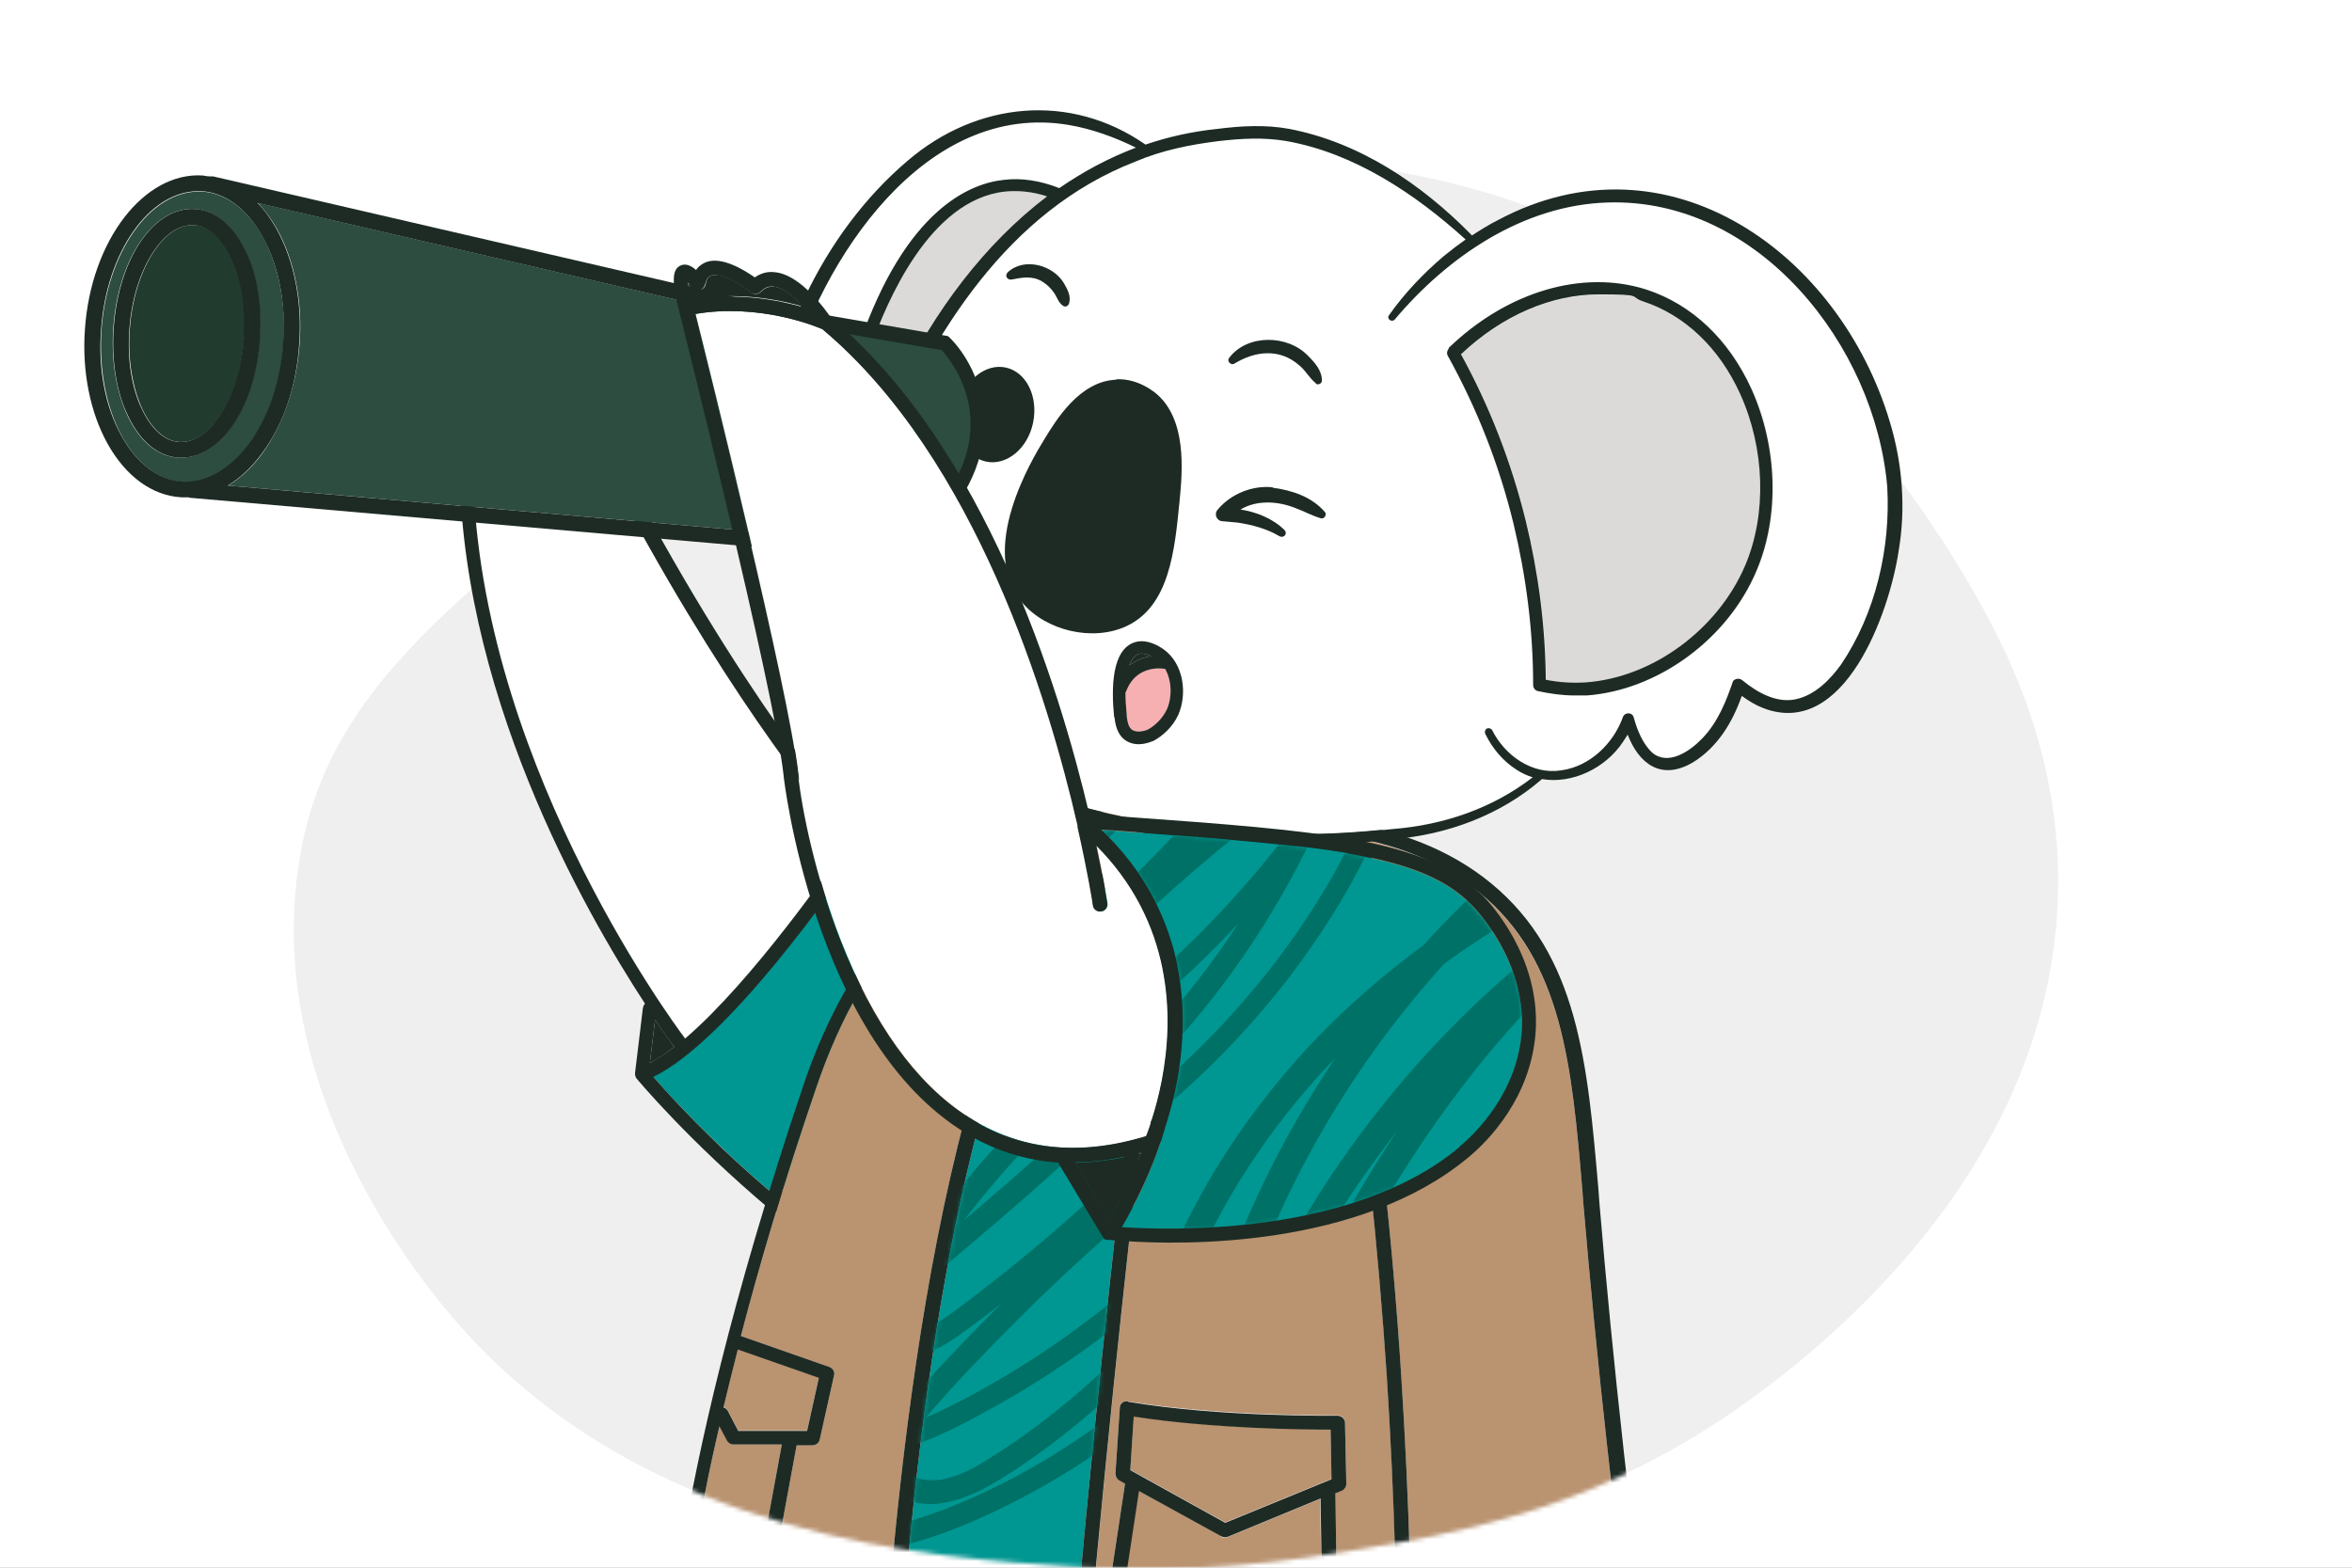 <svg width="540" height="360" viewBox="0 0 540 360" fill="none" xmlns="http://www.w3.org/2000/svg">
<rect x="0" y="0" width="540" height="360" fill="#808080" stroke="none"/>
<g clip-path="url(#clip0_2576_14531)">
<path d="M540 -0.3H0V360.4H540V-0.3Z" fill="white"/>
<path d="M445.3 123.2C439.1 113.3 406.1 63.2 340.4 44C308.2 34.6 281.8 36.6 273.5 37.5C227.7 42.1 197.9 64.5 160.8 93.2C104.7 136.5 76.3 157.7 69.2 194.9C58.8 249.5 97.8 295.7 105.7 304.6C149.1 353.4 213.5 357.6 247.3 359.7C275.8 361.5 298.1 358 310.7 355.9C333.5 352.2 363.2 347 394.6 326.4C396.1 325.4 399.5 323.1 403.3 320.3C424.7 304.6 471.3 264.4 472.5 204.7C473.3 167.4 456 140 445.3 123V123.2Z" fill="#F0EFEF"/>
<mask id="mask0_2576_14531" style="mask-type:luminance" maskUnits="userSpaceOnUse" x="12" y="2" width="471" height="359">
<path d="M482.9 127.9C482.9 58.7 377.5 2.7 247.5 2.7C117.5 2.7 137.1 13.7 96.1 32C88.2 27.4 79 24.7 69.1 24.7C39.8 24.7 16 48.2 16 77.3C16 106.4 17.3 90.4 19.6 96.3C14.7 106.4 12 117 12 127.9C12 158.7 32.9 186.9 67.5 208.7C65.1 257.2 98.4 296.6 105.7 304.7C149.1 353.5 213.5 357.7 247.3 359.8C275.8 361.6 298.1 358.1 310.7 356C333.5 352.3 363.2 347.1 394.6 326.5C396.1 325.5 399.5 323.2 403.3 320.4C424.7 304.7 471.3 264.5 472.5 204.8C472.8 192.5 471 181.3 468.3 171.2C477.7 157.7 482.9 143 482.9 127.8V127.9Z" fill="white"/>
</mask>
<g mask="url(#mask0_2576_14531)">
<path d="M194.9 193.1C190.5 188.2 169.5 163.5 144.1 116.6L108.6 105.4C108.6 172 153.9 233.8 157.3 238.3C172.8 225.1 191.2 198.6 194.9 193V193.1Z" fill="white"/>
<path d="M150.401 234.2L149.201 244.1C151.001 243.2 152.901 241.9 154.801 240.4C154.301 239.8 152.801 237.6 150.401 234.2Z" fill="#1D2B24"/>
<path d="M149.9 247.2C153.4 251.2 163.5 262.3 178 274.6C182.9 270.8 204.9 252.2 219.6 215.7L197.2 195.3C191.8 203.3 167 238.9 149.9 247.2Z" fill="#009692"/>
<path d="M198.1 191.8C197.2 190.9 174.7 166.3 146.7 114.5C146.5 114.1 146.2 113.9 145.8 113.7L107.6 101.7C107.1 101.5 106.6 101.7 106.2 101.9C105.8 102.2 105.5 102.7 105.5 103.2C104.7 157.8 134.3 209.4 148.1 230.5C147.8 230.7 147.7 231.1 147.6 231.5L145.8 246.4C145.8 246.4 145.8 246.5 145.8 246.6C145.8 246.9 145.9 247.3 146.1 247.6C146.5 248.1 158.1 262 177 277.9C177.3 278.1 177.6 278.3 177.9 278.3C178.2 278.3 178.6 278.3 178.9 278C180 277.2 206.2 258.6 223 215.9C223.2 215.3 223 214.6 222.6 214.1L198.1 191.7V191.8ZM108.6 105.5L144.1 116.7C169.5 163.6 190.5 188.2 194.9 193.2C191.2 198.7 172.8 225.2 157.3 238.5C153.9 234 108.6 172.2 108.6 105.6V105.5ZM150.4 234.2C152.7 237.6 154.3 239.8 154.8 240.4C152.9 241.9 151 243.1 149.2 244.1L150.4 234.2ZM178.1 274.7C163.5 262.4 153.5 251.3 150 247.3C167.1 239 191.9 203.5 197.3 195.4L219.7 215.8C205 252.3 183 270.9 178.1 274.7Z" fill="#1D2B24"/>
<path d="M44.6 51.7C37.5 51.2 30.7 62.2 29.8 75.7C29.3 82.5 30.4 89 32.7 94C34.9 98.6 37.9 101.3 41.2 101.5C41.4 101.5 41.5 101.5 41.7 101.5C48.7 101.5 55.2 90.7 56.1 77.5C56.6 70.7 55.5 64.2 53.2 59.2C51 54.6 48 51.9 44.7 51.7H44.6Z" fill="#223B2F"/>
<path d="M57.1 102.2C61.6 96.1 64.5 87.8 65.1 78.8C65.7 69.8 64 61.1 60.4 54.5C56.9 48.1 51.9 44.4 46.5 44C46.2 44 45.9 44 45.6 44C34.4 44 24.5 58 23.3 75.9C22.7 84.9 24.4 93.6 28 100.2C31.5 106.6 36.5 110.3 41.9 110.7C47.4 111.1 52.8 108.1 57.1 102.2ZM41.6 105.1C41.4 105.1 41.1 105.1 40.9 105.1C36.2 104.8 32.1 101.4 29.3 95.5C26.7 90 25.5 82.9 26 75.4C27.1 59.4 35.3 47.4 44.7 48C49.4 48.3 53.5 51.7 56.3 57.6C58.9 63.1 60.1 70.2 59.6 77.7C58.5 93.3 50.7 105.1 41.6 105.1Z" fill="#2C4D3F"/>
<path d="M59.2 46.601C60.8 48.301 62.3 50.301 63.6 52.601C67.6 59.801 69.5 69.201 68.8 78.901C68.1 88.601 65 97.601 60.1 104.301C57.8 107.401 55.2 109.801 52.4 111.501L180.8 122.701L175.6 73.501L59.2 46.601Z" fill="#2C4D3F"/>
<path d="M177.6 70.3L48.9 40.5C48.6 40.5 48.4 40.5 48.1 40.5C47.6 40.5 47.1 40.4 46.6 40.3C33.1 39.4 20.9 55.2 19.5 75.6C18.8 85.3 20.7 94.7 24.7 101.9C28.9 109.4 34.9 113.8 41.6 114.2C42 114.2 42.4 114.2 42.8 114.2C43.2 114.2 43 114.2 43.1 114.2C43.2 114.2 43.4 114.2 43.5 114.3L182.6 126.4C182.6 126.4 182.7 126.4 182.8 126.4C183.3 126.4 183.8 126.2 184.1 125.9C184.5 125.5 184.7 125 184.6 124.4L179.1 71.7C179.1 70.9 178.5 70.3 177.7 70.1L177.6 70.3ZM41.8 110.6C36.4 110.2 31.4 106.5 27.9 100.1C24.2 93.5 22.5 84.8 23.2 75.8C24.4 57.9 34.3 43.9 45.5 43.9C56.7 43.9 46.1 43.9 46.4 43.9C51.8 44.3 56.8 48 60.3 54.4C64 61 65.7 69.7 65 78.7C64.4 87.7 61.5 96.1 57 102.1C52.6 107.9 47.2 110.9 41.8 110.6ZM52.3 111.5C55.1 109.8 57.7 107.4 60 104.3C65 97.7 68.1 88.7 68.7 78.9C69.4 69.2 67.5 59.8 63.5 52.6C62.2 50.3 60.8 48.3 59.1 46.6L175.5 73.5L180.7 122.7L52.3 111.5Z" fill="#1D2B24"/>
<path d="M56.4 57.6C53.6 51.7 49.5 48.3 44.8 48C35.3 47.4 27.2 59.4 26.1 75.4C25.6 82.8 26.7 90 29.4 95.5C32.2 101.4 36.3 104.8 41 105.1C41.2 105.1 41.5 105.1 41.7 105.1C50.8 105.1 58.7 93.3 59.7 77.7C60.2 70.3 59.1 63.1 56.4 57.6ZM56 77.5C55.1 90.7 48.6 101.5 41.6 101.5C41.4 101.5 41.3 101.5 41.1 101.5C37.8 101.3 34.8 98.6 32.6 94C30.2 89 29.2 82.6 29.7 75.7C30.6 62.2 37.4 51.3 44.5 51.7C47.8 51.9 50.8 54.6 53 59.2C55.4 64.2 56.4 70.6 55.9 77.5H56Z" fill="#1D2B24"/>
<path d="M174.4 366.599C174.4 367.099 168.5 414.699 182.5 474.399C196 532.099 204.5 545.799 205.4 547.099C205 546.299 205.4 545.399 206.1 544.999C206.9 544.599 207.8 544.999 208.2 545.699C208.9 547.099 209.6 548.299 210.2 549.499C215.7 550.999 226.5 552.099 243.3 545.899C243.3 545.199 243.2 544.599 243.1 543.899C243 542.999 243.6 542.199 244.4 542.099C245.3 541.999 246.1 542.599 246.2 543.399C246.2 543.399 246.2 543.399 246.2 543.499C246.2 524.399 248.1 505.199 251.7 486.499C253.5 477.499 255.7 468.499 258.2 459.599C259.4 462.299 260.6 464.999 261.6 467.799C277 509.999 289.7 561.999 289.8 562.499C289.8 562.599 289.8 562.799 290 562.899V562.799C290.3 561.999 291.2 561.599 292 561.899C292.8 562.199 293.2 563.099 292.9 563.899C292.8 564.199 292.7 564.499 292.6 564.899C295.8 566.799 302.4 569.799 311.2 569.399C316.7 569.199 323 567.599 330 563.799C330.4 562.599 330.8 561.399 331.2 559.899C331.4 559.099 332.3 558.599 333.1 558.799C333.9 558.999 334.4 559.899 334.2 560.699C335.6 554.399 368.9 406.199 358.9 359.899C358.7 359.199 358.1 358.599 357.3 358.699L175.8 365.399C175 365.399 174.4 365.999 174.3 366.799L174.4 366.599ZM177.4 368.299L356.2 361.699C359.9 380.999 356.8 420.899 347.3 477.299C340.5 517.899 332.5 554.099 331.3 559.199C310 572.599 295.4 562.999 292.8 561.099C291.4 555.499 279.3 506.699 264.6 466.599C263.1 462.499 261.4 458.599 259.6 454.899C259.6 454.299 259.4 453.699 258.8 453.399C241.1 419.299 210.8 401.899 210.5 401.699C209.7 401.299 208.8 401.499 208.4 402.299C208 403.099 208.2 403.999 209 404.399C209.3 404.599 239.1 421.699 256.2 455.199C253.1 465.199 250.6 475.399 248.6 485.699C245 504.299 243.1 523.299 243 542.399C230.5 547.199 221.6 547.599 216.3 547.199C211.5 546.799 208.7 545.499 207.8 545.099C206.5 542.999 198.2 527.799 185.5 473.699C172.9 420.199 176.5 376.499 177.3 368.399L177.4 368.299Z" fill="#1D2B24"/>
<path d="M312.5 268.2C298.5 276.1 276.8 269.9 262.6 254.1C264.2 240.3 267.4 216.1 286.2 201.3C291.6 197.1 297.8 193.8 304.8 191.6C311.8 197.6 323 210 325.3 228.1C328.6 254.7 318.6 264.6 312.4 268.1L312.5 268.2Z" fill="#009692"/>
<path d="M321.7 315.8C320.7 300.1 319.3 284.3 317.6 268.7C324.2 263.4 331.7 251.9 328.7 227.9C326.8 212.9 319.2 201.7 312.5 194.5C312.5 194.5 312.6 194.5 312.6 194.4C313 193.9 313 193.3 312.8 192.8C323.4 195 332.4 199.1 339.7 205.1C358.8 220.7 360.9 245.1 363.3 273.4L363.5 276.2C366.6 312.9 370.9 351.6 376.3 391.5C363.1 395.1 349.5 397.9 336 399.9C332 400.5 328 401 323.9 401.4C324 401.2 324.1 400.9 324.1 400.6C324.4 372.4 323.5 343.9 321.7 315.8Z" fill="#BA9370"/>
<path d="M305.5 328.2L305.7 339.6L281.3 349.6L259.5 337.5L260.3 325.2C278.3 328 299.4 328.2 305.5 328.2Z" fill="#BA9370"/>
<path d="M185.3 328.5H169.5L167.1 323.9C166.9 323.5 166.5 323.2 166.1 323.1C167.1 318.9 168.2 314.5 169.4 309.8L188 316.3L185.3 328.5Z" fill="#BA9370"/>
<path d="M168.299 331.7C168.299 331.7 168.299 331.7 168.399 331.7H179.499L174.599 358.3L163.699 360.3L159.799 354.4C160.899 347.5 162.599 338.5 165.199 327.4L166.999 330.8C167.299 331.3 167.799 331.7 168.399 331.7H168.299Z" fill="#BA9370"/>
<path d="M280.298 352.9C280.498 353 280.798 353.1 280.998 353.1C281.198 353.1 281.498 353.1 281.798 353L303.098 344.2L303.498 371.8L278.898 385.2L257.398 368.7L261.398 342.3L280.298 352.7V352.9Z" fill="#BA9370"/>
<path d="M286.6 185.6C288.4 185.8 294.3 186.8 301 189.5C294.7 191.8 289.1 194.9 284.1 198.8C264 214.7 260.8 240.2 259.2 254.3V254.5C259.2 254.6 259.2 254.8 259.2 254.9C255.9 284.5 250.4 332.8 245.6 389.9C240 389.7 220.3 388.4 206.6 382.2C208.7 349.1 217 254.2 243.3 209.9L286.6 185.5V185.6Z" fill="#009692"/>
<path d="M161.5 363.001C161.8 363.401 162.3 363.701 162.8 363.801C163.3 363.901 163.1 363.801 163.2 363.801L176.4 361.401C177.1 361.301 177.6 360.801 177.7 360.101L182.9 331.901H186.5C187.3 331.901 188 331.401 188.2 330.601L191.5 315.801C191.7 315.001 191.2 314.201 190.4 313.901L170.1 306.801C174.3 290.701 179.9 271.601 187.4 249.701C198.5 217.001 218.4 196.201 246.5 188.101C261.2 183.901 274.4 184.301 281.1 185.001L241 207.501C240.7 207.601 240.5 207.801 240.4 208.101C210 258.701 203.3 375.401 202.5 391.901C184.3 387.701 173 382.201 166.7 378.201C161.1 374.601 158.3 371.701 157.5 370.601C157.6 369.201 158 365.501 158.9 359.401L161.4 363.101L161.5 363.001Z" fill="#BA9370"/>
<path d="M262.2 258.5C258.6 290.2 253 341.3 248 401C272.4 403.8 297 404 321.2 401.6C320.9 401.3 320.8 400.9 320.8 400.5C321.1 372.4 320.2 344 318.4 315.9C317.4 300.9 316.1 285.8 314.5 270.8C314.5 270.8 314.3 270.8 314.3 270.9C309 273.9 302.7 275.1 296 274.6C284.4 273.8 271.8 268 262.2 258.3V258.5ZM257.7 322.1C258.1 321.8 258.6 321.7 259 321.8C280.2 325.3 306.8 325 307.1 325C307.6 325 308 325.2 308.3 325.5C308.6 325.8 308.8 326.2 308.8 326.6L309.1 340.7C309.1 341.4 308.7 341.9 308.1 342.2L306.6 342.8L307 372.7C307 373.3 306.7 373.8 306.2 374.1L279.7 388.5C279.4 388.7 279.1 388.7 278.7 388.7C278.3 388.7 278 388.6 277.7 388.3L254.6 370.6C254.1 370.2 253.9 369.7 254 369.1L258.3 340.6L256.9 339.8C256.3 339.5 256 338.9 256.1 338.3L257.1 323.2C257.1 322.7 257.4 322.3 257.7 322V322.1Z" fill="#BA9370"/>
<path d="M156.299 354.9C154.599 365.3 154.199 370.7 154.199 370.9C154.199 371.2 154.199 371.6 154.499 371.9C154.899 372.5 165.299 387.1 203.899 395.5C203.899 395.5 204.099 395.5 204.199 395.5C204.599 395.5 204.999 395.5 205.299 395.2C205.699 394.9 205.899 394.5 205.999 394C205.999 393.8 206.099 390.9 206.399 385.8C218.499 390.9 234.199 392.6 242.099 393.1C243.399 393.1 244.499 393.2 245.399 393.3C245.099 396.3 244.899 399.3 244.599 402.4C244.599 403.3 245.199 404 246.099 404.1C252.299 404.8 258.499 405.4 264.799 405.8C288.899 407.4 312.999 406.5 336.699 403.1C350.899 401.1 365.099 398.1 378.899 394.3C379.699 394.1 380.199 393.3 380.099 392.6C374.699 352.3 370.299 313.1 367.199 276.1L366.999 273.3C364.499 244.3 362.399 219.3 342.299 202.8C332.899 195.1 320.799 190.3 306.399 188.6C296.999 183.8 287.899 182.8 286.799 182.6C285.199 182.3 267.399 178.9 246.099 185.1C209.499 195.6 192.499 225.6 184.599 248.8C167.499 299.4 159.999 334.8 156.799 354.1C156.599 354.4 156.599 354.7 156.599 355.1L156.299 354.9ZM165.099 327.4L166.899 330.8C167.199 331.3 167.699 331.7 168.299 331.7C168.899 331.7 168.299 331.7 168.399 331.7H179.499L174.599 358.3L163.699 360.3L159.799 354.4C160.899 347.5 162.599 338.5 165.199 327.4H165.099ZM169.399 309.9L187.999 316.4L185.299 328.6H169.499L167.099 324C166.899 323.6 166.499 323.3 166.099 323.2C167.099 319 168.199 314.6 169.399 309.9ZM325.399 228.2C328.699 254.8 318.699 264.7 312.499 268.2C298.499 276.1 276.799 269.9 262.599 254.1C264.199 240.3 267.399 216.1 286.199 201.3C291.599 197.1 297.799 193.8 304.799 191.6C311.799 197.6 322.999 210 325.299 228.1L325.399 228.2ZM323.899 401.3C323.999 401.1 324.099 400.8 324.099 400.5C324.399 372.3 323.499 343.8 321.699 315.7C320.699 300 319.299 284.2 317.599 268.6C324.199 263.3 331.699 251.8 328.699 227.8C326.799 212.8 319.199 201.6 312.499 194.4C312.499 194.4 312.599 194.4 312.599 194.3C312.999 193.8 312.999 193.2 312.799 192.7C323.399 194.9 332.399 199 339.699 205C358.799 220.6 360.899 245 363.299 273.3L363.499 276.1C366.599 312.8 370.899 351.5 376.299 391.4C363.099 395 349.499 397.8 335.999 399.8C331.999 400.4 327.999 400.9 323.899 401.3ZM247.999 401C252.899 341.3 258.599 290.2 262.199 258.5C271.899 268.2 284.399 274 295.999 274.8C302.599 275.2 308.899 274.1 314.299 271.1C314.299 271.1 314.499 271.1 314.499 271C316.099 285.9 317.399 301.1 318.399 316.1C320.199 344.1 320.999 372.6 320.799 400.7C320.799 401.1 320.999 401.5 321.199 401.8C296.999 404.2 272.499 404 247.999 401.2V401ZM243.299 210L286.599 185.6C288.399 185.8 294.299 186.8 300.999 189.5C294.699 191.8 289.099 194.9 284.099 198.8C263.999 214.7 260.799 240.2 259.199 254.3V254.5C259.199 254.6 259.199 254.8 259.199 254.9C255.899 284.5 250.399 332.8 245.599 389.9C239.999 389.7 220.299 388.4 206.599 382.2C208.699 349.1 216.999 254.2 243.299 209.9V210ZM157.599 370.5C157.699 369.1 158.099 365.4 158.999 359.3L161.499 363C161.799 363.4 162.299 363.7 162.799 363.8C163.299 363.9 163.099 363.8 163.199 363.8L176.399 361.4C177.099 361.3 177.599 360.8 177.699 360.1L182.899 331.9H186.499C187.299 331.9 187.999 331.4 188.199 330.6L191.499 315.8C191.699 315 191.199 314.2 190.399 313.9L170.099 306.8C174.299 290.7 179.899 271.6 187.399 249.7C198.499 217 218.399 196.2 246.499 188.1C261.199 183.9 274.399 184.3 281.099 185L240.999 207.5C240.699 207.6 240.499 207.8 240.399 208.1C209.999 258.7 203.299 375.4 202.499 391.9C184.299 387.7 172.999 382.2 166.699 378.2C161.099 374.6 158.299 371.7 157.499 370.6L157.599 370.5Z" fill="#1D2B24"/>
<path d="M259 321.8C258.5 321.8 258 321.8 257.7 322.1C257.3 322.4 257.1 322.8 257.1 323.3L256.1 338.4C256.1 339 256.4 339.6 256.9 339.9L258.3 340.7L254 369.2C254 369.8 254.2 370.3 254.6 370.7L277.7 388.4C278 388.6 278.3 388.7 278.7 388.8C279.1 388.9 279.4 388.8 279.7 388.6L306.2 374.2C306.7 373.9 307.1 373.4 307 372.8L306.6 342.9L308.1 342.3C308.7 342 309.1 341.4 309.1 340.8L308.8 326.7C308.8 326.3 308.6 325.9 308.3 325.6C308 325.3 307.5 325.1 307.1 325.1C306.8 325.1 280.2 325.5 259 321.9V321.8ZM257.5 368.8L261.5 342.4L280.4 352.8C280.6 352.9 280.9 353 281.1 353C281.3 353 281.6 353 281.9 352.9L303.2 344.1L303.6 371.7L279 385.1L257.5 368.6V368.8ZM260.3 325.3C278.3 328.1 299.4 328.3 305.5 328.3L305.7 339.7L281.3 349.7L259.5 337.6L260.3 325.3Z" fill="#1D2B24"/>
<mask id="mask1_2576_14531" style="mask-type:luminance" maskUnits="userSpaceOnUse" x="206" y="185" width="95" height="205">
<path d="M286.6 185.6C288.4 185.8 294.3 186.8 301 189.5C294.7 191.8 289.1 194.9 284.1 198.8C264 214.7 260.8 240.2 259.2 254.3V254.5C259.2 254.6 259.2 254.8 259.2 254.9C255.9 284.5 250.4 332.8 245.6 389.9C240 389.7 220.3 388.4 206.6 382.2C208.7 349.1 217 254.2 243.3 209.9L286.6 185.5V185.6Z" fill="white"/>
</mask>
<g mask="url(#mask1_2576_14531)">
<path d="M382.9 252.999C367.7 260.599 353.2 270.899 340.5 282.599C327.4 294.499 315.6 308.499 305.7 323.299C295.8 338.099 287.6 354.499 281.6 371.299C280.2 375.399 278.7 379.399 277.7 383.699C277.2 385.799 276.8 387.599 277.2 389.599C277.5 390.999 278.1 391.899 279.5 392.799C279.7 392.799 279.9 392.999 280 393.099C280.2 393.099 280.5 393.299 280.7 393.399C281.2 393.599 280 393.299 281 393.399C281.4 393.399 281.8 393.599 282.2 393.599C282.8 393.599 283 393.599 283.3 393.599C285.4 393.499 286.8 392.999 288.8 391.999C292.7 390.099 296.4 386.799 299.8 383.899C315.2 371.099 330.6 358.199 345.2 344.499C360 330.599 374.2 315.799 386.6 299.699C389.7 295.699 392.7 291.499 395.6 287.299C398.2 283.499 401 279.599 402.8 275.299C403.4 273.999 403.6 272.299 403 270.899C403.1 271.199 402.7 270.399 402.6 270.299C402.5 270.199 402.3 270.099 402.2 269.999C402.8 270.399 401.2 269.599 401.9 269.799C401.4 269.699 400.9 269.599 400.4 269.599C400.4 269.599 399.8 269.599 400.2 269.599C400 269.599 399.8 269.599 399.5 269.599C399 269.599 398.5 269.699 398 269.799C397 269.999 396.2 270.199 395.1 270.599C393.2 271.299 391.3 272.299 389.6 273.199C374 281.799 360.1 293.099 347.8 305.999C335 319.399 323.8 334.499 314.3 350.199C309.4 358.299 304.7 366.499 300.6 374.999C298.5 379.299 296.5 383.899 296.1 388.699C296 390.399 296.2 392.399 296.8 394.099C297.4 395.799 298.1 396.999 299.4 397.999C299.4 397.999 300 398.399 299.7 398.199C299.4 397.999 300.2 398.399 300.2 398.399C300.4 398.399 301.2 398.699 300.9 398.699C301.4 398.699 301.8 398.899 302.3 398.899C302.8 398.899 301.9 398.899 302.5 398.899C302.8 398.899 303.1 398.899 303.4 398.899C304.9 398.699 306.9 397.899 308.3 397.099C312.3 394.799 316 391.799 319.7 388.999C327.6 382.899 335.4 376.599 342.9 369.999C357.9 356.799 371.9 342.399 384.9 327.199C391.5 319.499 397.9 311.499 403.9 303.399C405.3 301.499 406.8 299.499 408.2 297.599C408.5 297.199 408.7 296.899 408.9 296.499C409.1 296.299 409.2 295.999 409.4 295.799C409.4 295.799 409.8 295.099 409.6 295.499C410.2 294.699 410.7 293.799 411.2 292.899C412.2 291.199 413.2 289.399 414 287.599C414.4 286.699 414.7 285.799 415.1 284.899C415.1 284.899 415.3 284.299 415.1 284.799C415.1 284.599 415.2 284.399 415.3 284.199C415.4 283.699 415.6 283.199 415.7 282.699C415.9 281.799 416.1 280.899 416.2 280.099C416.2 279.899 416.2 278.999 416.2 279.399C416.2 278.899 416.2 278.499 416.2 277.999C416.2 277.599 416.2 277.199 416.1 276.799C416.1 276.599 416.1 276.399 416.1 276.299C416.1 275.799 416.3 276.899 416.1 276.099C416 275.799 415.9 275.399 415.8 275.099C415.8 274.899 415.7 274.799 415.6 274.599C415.6 274.499 415.2 273.799 415.5 274.299C415.3 273.899 415 273.399 414.7 272.999C414.4 272.499 414.3 272.499 414.1 272.299C413.4 271.599 412.8 271.199 412.3 270.999C410.7 270.199 409.3 269.999 407.2 269.899C399.2 269.899 390.6 274.499 383.3 278.399C367.8 286.599 352.9 297.399 340 309.499C326.3 322.199 314.2 336.599 304 352.199C299 359.799 294.3 367.999 290.3 376.199C288.3 380.199 286.4 384.199 284.8 388.199C283.4 391.899 282.4 394.899 281.5 398.799C281.1 400.599 280.7 402.499 280.5 404.399C280.5 404.799 280.5 405.199 280.4 405.599C280.4 405.899 280.4 406.099 280.4 406.399C280.4 406.499 280.4 407.199 280.4 406.699C280.4 407.599 280.4 408.499 280.4 409.299C280.4 410.099 280.4 410.999 280.6 411.799C280.6 412.199 280.6 412.499 280.7 412.899C280.7 413.099 280.7 413.299 280.7 413.399C280.8 414.299 280.6 412.899 280.7 413.699C280.9 414.499 281.1 415.199 281.4 415.999C281.5 416.299 281.6 416.599 281.8 416.999C281.8 417.199 281.9 417.299 282 417.499C282.3 418.099 281.8 417.199 282.1 417.699C282.5 418.399 282.9 418.999 283.3 419.599C283.5 419.899 283.7 420.099 283.9 420.399C283.5 419.999 284.3 420.799 284.5 420.899C285.9 422.099 287.1 422.899 289 423.399C288.6 423.299 289.2 423.399 289.2 423.399C289.5 423.399 289.7 423.499 290 423.599C290.5 423.599 291 423.799 291.5 423.799C292.6 423.899 293.1 423.899 294.2 423.799C296.3 423.699 298.4 423.299 300.4 422.699C304.9 421.399 309.1 419.499 313.3 417.399C317.2 415.399 320.9 413.399 324.8 411.199C332.7 406.599 340.4 401.499 347.7 395.999C362.6 384.899 376.1 372.199 388.2 358.099C400.4 343.999 411.4 328.699 420 312.299C421.9 308.799 423.5 305.199 425 301.499C425.3 300.599 425.7 299.799 426 298.899C426.2 298.399 426.3 297.999 426.5 297.499C426.5 297.299 426.6 297.099 426.7 296.899C426.5 297.399 426.9 296.399 426.8 296.399C427.4 294.599 427.9 292.699 428.3 290.799C428.7 288.999 429.1 287.099 429.3 285.299C429.4 284.399 429.5 283.499 429.6 282.599C429.6 282.599 429.6 281.999 429.6 282.499C429.6 282.299 429.6 282.099 429.6 281.899C429.6 281.399 429.6 280.899 429.6 280.399C429.6 278.699 429.5 276.999 429.2 275.299C429.2 275.099 429.2 274.899 429.2 274.799C429.1 273.899 429.2 275.099 429.2 274.599C429.2 274.199 429 273.799 428.9 273.399C428.7 272.599 428.4 271.899 428.2 271.099C428.1 270.699 427.9 270.399 427.7 269.999C427.7 269.899 427.2 268.899 427.4 269.399C427 268.699 426.6 267.999 426.2 267.299C425.1 265.699 424.1 264.599 422.5 263.299C421.6 262.599 421.3 262.399 420.4 261.899C419.5 261.399 418.6 260.999 417.7 260.699C416.1 260.099 414.3 259.699 412.3 259.499C403.8 258.599 394.6 261.099 386.4 264.099C369.3 270.399 352.5 278.599 337.1 288.499C321.1 298.699 306.3 310.999 294 325.499C281.4 340.199 271.3 357.099 265 375.199C261.9 383.999 259.9 393.199 259 402.499C258.2 410.499 258.6 419.199 260.7 426.799C261.7 430.599 263.1 433.999 265 436.999C265.5 437.799 266 438.499 266.6 439.299C266.8 439.599 267.1 439.899 267.4 440.299C267.6 440.499 267.7 440.699 267.9 440.899C267.9 440.899 268.4 441.399 268.1 441.099C269.3 442.399 270.7 443.599 272.2 444.699C275.1 446.799 279 448.199 282.8 448.699C287.1 449.299 291.3 449.099 295.7 448.399C304.6 446.899 313.1 443.499 321.3 439.699C329.3 435.999 336.8 431.799 344.2 426.899C359.5 416.799 373.3 404.699 385.4 390.899C391.6 383.799 397.4 376.299 402.6 368.399C408.2 359.899 413.2 350.799 416.4 341.099C417.2 338.799 417.8 336.499 418.3 334.099C418.8 331.999 419.4 329.799 419 327.899C419 328.199 419 327.699 419 327.699C418.7 326.899 419.1 327.799 418.9 327.399C418.9 327.399 418.5 326.799 418.7 327.099C418.2 326.799 418.9 327.399 418.7 327.099C418.5 327.099 418.4 326.899 418.2 326.899C418 326.899 417.8 326.899 417.6 326.899C418.1 326.899 417.2 326.899 417.1 326.899C416.3 326.999 415.5 327.299 414.6 327.699C413.6 328.099 412.9 328.499 412 329.099C403.6 334.299 395.6 340.199 387.7 346.199C371.6 358.199 356.2 371.099 341.6 384.899C334.2 391.899 327 399.099 320 406.499C316.5 410.199 313 413.899 309.6 417.699C306.8 420.899 304.6 423.699 303.1 427.599C303.1 427.799 302.9 427.999 302.9 428.199C302.9 428.099 303 427.699 302.9 428.299C302.8 428.799 302.7 429.199 302.6 429.699C302.6 430.099 302.4 430.599 302.4 431.099C302.4 430.999 302.4 430.599 302.4 431.199C302.4 431.499 302.4 431.799 302.4 432.099C302.4 432.299 302.6 433.199 302.4 432.799C302.5 433.299 302.7 433.699 302.8 434.099C303 434.699 303.4 435.199 303.8 435.499C304.1 435.699 304.3 435.999 304.6 436.099C304.1 435.799 305.1 436.299 305.2 436.399C305.4 436.399 305.5 436.499 305.7 436.599C306.2 436.799 305 436.599 305.9 436.599C306.4 436.599 306.8 436.799 307.3 436.799C307.5 436.799 307.7 436.799 307.9 436.799C307.5 436.799 307.9 436.799 308 436.799C308.5 436.799 308.9 436.799 309.4 436.799C310.2 436.799 311.6 436.499 312.1 436.299C316.3 435.299 319.8 433.299 323.4 430.999C327.3 428.599 331.1 425.999 334.7 423.199C349.7 412.099 363 398.799 374.4 383.999C386 368.899 395.6 352.199 402.7 334.599C404.3 330.599 406 326.299 406.2 321.999C406.2 319.999 406.1 318.399 405.4 316.699C405.1 315.899 405 315.699 404.4 314.799C404.1 314.399 403.9 314.099 403.6 313.699C403.3 313.299 403.9 313.999 403.6 313.699C403.4 313.499 403.2 313.299 403 313.099C402.4 312.499 401.7 311.999 401 311.599C401.4 311.799 400.4 311.299 400.2 311.199C399.8 310.999 399.3 310.799 398.8 310.599C397.4 309.999 395.9 309.699 393.9 309.599C393.8 309.599 393.1 309.599 393.6 309.599C393.4 309.599 393.2 309.599 393 309.599C392.5 309.599 392.1 309.599 391.6 309.699C390.6 309.799 389.4 309.999 388.5 310.199C386.5 310.699 384.4 311.499 382.4 312.399C378.2 314.299 374.4 316.799 370.5 319.299C366.6 321.899 362.8 324.699 359 327.599C351.5 333.399 344.4 339.599 337.7 346.299C324 359.999 311.8 375.299 301.8 391.799C296.9 399.799 292.5 408.099 288.5 416.599C284.7 424.699 280.8 433.499 281 442.499C281 444.099 279.9 445.599 278.2 445.799C276.6 445.999 275 444.799 275 443.199C274.8 432.899 279 422.999 283.4 413.699C287.7 404.499 292.6 395.499 298 386.799C308.9 369.499 321.8 353.399 336.6 339.199C343.9 332.199 351.6 325.699 359.7 319.799C363.7 316.899 367.8 313.999 372 311.399C376.1 308.899 380.4 306.499 385 305.099C389.3 303.799 394 303.099 398.3 304.199C402.5 305.199 406.2 307.299 408.8 310.699C414.9 318.599 411.1 329.199 407.6 337.699C400 356.199 389.7 373.799 377.2 389.599C365 404.999 350.7 418.899 334.7 430.299C330.8 433.099 326.8 435.799 322.7 438.099C318.7 440.299 314.3 442.099 309.8 442.699C305.4 443.199 301 442.299 298.2 438.799C295.5 435.399 295.5 430.599 296.9 426.499C298.3 422.199 301 418.399 303.9 414.999C307.2 410.999 310.9 407.299 314.4 403.499C321.7 395.799 329.2 388.299 336.9 380.999C352.3 366.499 368.4 352.899 385.4 340.299C389.6 337.199 393.9 334.099 398.2 331.099C402.3 328.199 406.5 325.099 411 322.799C415.2 320.699 421.2 319.599 423.8 324.299C425.1 326.599 425 329.299 424.6 331.899C424.2 334.399 423.6 336.899 422.9 339.399C419.9 349.899 414.9 359.799 409 368.999C403.6 377.499 397.6 385.599 391 393.299C378.5 407.899 363.9 420.999 347.9 431.599C340.1 436.799 331.9 441.399 323.4 445.399C314.6 449.499 305.3 453.099 295.7 454.599C286.3 456.099 276.6 455.199 268.8 449.999C262 445.499 257.7 437.999 255.4 430.199C250.1 412.299 253.3 392.199 259.4 374.299C265.9 355.099 276.7 337.099 290.1 321.599C303.2 306.399 318.9 293.499 335.8 282.899C344.1 277.699 352.8 272.999 361.6 268.799C370.2 264.699 379 260.699 388.1 257.699C397.1 254.699 407.2 252.399 416.4 254.299C420.8 255.199 425 257.099 428.3 260.199C431.1 262.899 433.2 266.299 434.4 269.999C436.8 277.099 436.1 285.099 434.4 292.499C432.4 300.599 429.1 308.499 425.1 315.899C415.8 333.099 404.1 349.399 391.1 364.099C378.2 378.699 363.6 391.999 347.8 403.399C340.1 408.999 332 414.099 323.7 418.599C315.2 423.299 306.1 428.299 296.5 429.499C292 429.999 287.3 429.499 283.5 427.199C280.2 425.199 277.8 422.199 276.3 418.499C273.6 411.499 274.6 403.199 276.5 395.899C278.7 387.299 282.5 379.099 286.6 371.099C291.1 362.299 296.2 353.799 301.7 345.599C312.7 329.399 325.7 314.499 340.4 301.499C354.5 288.999 370.2 278.199 387 269.999C395.2 265.999 405.1 261.799 414 264.699C418.1 266.099 421.2 269.599 422.3 273.799C423.3 277.499 422.9 281.499 421.7 285.299C418.9 294.099 413.2 301.599 407.6 308.999C401.2 317.499 394.5 325.799 387.5 333.799C373.7 349.699 358.7 364.599 342.7 378.299C334.9 384.999 326.8 391.499 318.5 397.599C314.6 400.499 310.6 403.399 305.9 404.599C301.3 405.699 296.9 404.299 294.1 400.699C291.2 396.999 290.5 391.799 291.1 387.099C291.7 381.899 293.9 376.999 296.2 372.299C300.6 363.499 305.4 354.899 310.6 346.599C320.9 329.899 332.7 314.099 346.5 300.099C353.2 293.299 360.3 286.899 367.9 281.099C375.3 275.499 383.2 270.199 391.6 266.299C395.7 264.399 401 262.999 405.2 264.699C409.8 266.599 410.9 271.899 409.5 276.399C408 281.299 404.7 285.499 401.9 289.699C398.9 294.099 395.8 298.399 392.6 302.599C379.7 319.399 365 334.799 349.5 349.299C334.1 363.699 317.9 377.299 301.7 390.799C297.9 393.899 293.8 397.199 289.1 398.799C284.7 400.299 279.8 400.099 276.1 397.499C272.1 394.699 271.3 389.799 272 385.099C272.7 380.399 274.5 375.799 276 371.299C282.2 353.299 290.8 336.199 301.4 320.299C311.8 304.599 324.2 290.199 338.2 277.499C351.3 265.599 365.9 255.499 381.6 247.599C383.1 246.899 384.9 247.899 385.4 249.299C386 250.899 385 252.399 383.5 253.199L382.9 252.999Z" fill="#007166"/>
<path d="M281.401 174.8C267.701 181.7 254.701 190.9 243.201 201.4C231.401 212.1 220.801 224.7 211.801 238.1C202.901 251.4 195.401 266.2 190.101 281.3C188.801 285 187.501 288.6 186.601 292.5C186.101 294.4 185.801 296 186.201 297.8C186.401 299 187.001 299.9 188.301 300.7C188.501 300.7 188.601 300.9 188.801 300.9C189.001 300.9 189.201 301.1 189.401 301.1C189.901 301.3 188.801 301 189.601 301.1C190.001 301.1 190.301 301.2 190.701 301.3C191.201 301.3 191.401 301.3 191.701 301.3C193.601 301.2 194.901 300.8 196.701 299.9C200.301 298.2 203.501 295.2 206.601 292.6C220.501 281 234.301 269.4 247.501 257.1C260.901 244.6 273.601 231.3 284.801 216.7C287.601 213.1 290.301 209.3 292.901 205.6C295.301 202.1 297.801 198.7 299.401 194.8C299.901 193.6 300.101 192.1 299.601 190.9C299.701 191.2 299.301 190.4 299.201 190.4C299.101 190.4 298.901 190.2 298.801 190.1C299.401 190.5 297.901 189.8 298.501 190C298.101 189.9 297.601 189.8 297.201 189.8C297.201 189.8 296.701 189.8 297.001 189.8C296.801 189.8 296.601 189.8 296.401 189.8C295.901 189.8 295.501 189.8 295.001 190C294.101 190.2 293.401 190.4 292.401 190.7C290.701 191.3 288.901 192.2 287.401 193.1C273.301 200.8 260.801 211.1 249.801 222.7C238.301 234.8 228.201 248.4 219.601 262.5C215.201 269.8 211.001 277.2 207.201 284.8C205.301 288.7 203.501 292.8 203.201 297.1C203.101 298.6 203.301 300.5 203.801 301.9C204.301 303.4 205.001 304.5 206.201 305.4C206.201 305.4 206.701 305.7 206.501 305.6C206.201 305.4 207.001 305.8 206.901 305.8C207.101 305.8 207.801 306.1 207.501 306C207.901 306 208.301 306.1 208.701 306.2C209.201 306.2 208.401 306.2 208.801 306.2C209.101 306.2 209.401 306.2 209.601 306.2C211.001 306 212.701 305.3 214.001 304.5C217.601 302.4 221.001 299.7 224.301 297.2C231.501 291.7 238.401 286 245.201 280C258.701 268.1 271.301 255.1 283.101 241.5C289.101 234.5 294.801 227.4 300.301 220C301.601 218.3 302.901 216.5 304.101 214.7C304.301 214.4 304.601 214.1 304.801 213.7C304.901 213.5 305.101 213.3 305.201 213.1C305.201 213.1 305.601 212.5 305.401 212.8C305.901 212 306.401 211.3 306.801 210.5C307.701 208.9 308.601 207.3 309.301 205.7C309.701 204.9 310.001 204.1 310.301 203.3C310.301 203.3 310.501 202.8 310.301 203.2C310.301 203 310.401 202.8 310.501 202.7C310.601 202.3 310.801 201.8 310.901 201.4C311.101 200.6 311.201 199.8 311.301 199C311.301 198.8 311.301 198 311.301 198.4C311.301 198 311.301 197.6 311.301 197.1C311.301 196.7 311.301 196.4 311.201 196C311.201 195.8 311.201 195.7 311.201 195.5C311.201 195 311.401 196.1 311.201 195.3C311.201 195 311.001 194.7 310.901 194.4C310.901 194.2 310.801 194.1 310.701 193.9C310.701 193.9 310.401 193.2 310.601 193.6C310.401 193.2 310.101 192.8 309.901 192.5C309.601 192.1 309.501 192 309.301 191.8C308.601 191.2 308.101 190.9 307.701 190.6C306.301 189.9 305.001 189.7 303.101 189.6C295.901 189.6 288.201 193.8 281.601 197.3C267.701 204.7 254.301 214.5 242.601 225.3C230.301 236.8 219.401 249.7 210.201 263.8C205.701 270.6 201.501 278 197.801 285.4C196.001 289 194.301 292.6 192.901 296.3C191.601 299.6 190.701 302.3 189.901 305.9C189.501 307.6 189.201 309.2 189.001 310.9C189.001 311.3 189.001 311.6 188.901 312C188.901 312.2 188.901 312.5 188.901 312.7C188.901 312.8 188.901 313.4 188.901 312.9C188.901 313.7 188.901 314.5 188.901 315.3C188.901 316.1 188.901 316.8 189.101 317.6C189.101 317.9 189.101 318.3 189.201 318.6C189.201 318.8 189.201 318.9 189.201 319.1C189.301 319.9 189.101 318.6 189.201 319.4C189.401 320.1 189.601 320.8 189.801 321.4C189.901 321.7 190.001 322 190.101 322.3C190.101 322.4 190.201 322.6 190.301 322.7C190.501 323.3 190.101 322.4 190.401 322.9C190.701 323.5 191.101 324.1 191.501 324.6C191.701 324.8 191.901 325.1 192.101 325.3C191.701 324.9 192.401 325.6 192.601 325.8C193.801 326.9 195.001 327.6 196.701 328.1C196.401 328.1 196.801 328.1 196.901 328.1C197.101 328.1 197.401 328.2 197.601 328.3C198.001 328.3 198.501 328.4 199.001 328.5C200.001 328.5 200.501 328.5 201.401 328.5C203.301 328.4 205.201 328 207.001 327.5C211.001 326.3 214.901 324.6 218.601 322.7C222.201 320.9 225.501 319.1 228.901 317.1C236.001 313 242.901 308.4 249.501 303.4C262.901 293.4 275.101 281.9 286.001 269.3C297.001 256.6 306.901 242.8 314.701 228.1C316.401 224.9 317.901 221.7 319.201 218.4C319.501 217.6 319.801 216.8 320.101 216C320.301 215.6 320.401 215.2 320.501 214.7C320.501 214.5 320.601 214.3 320.701 214.1C320.601 214.5 320.801 213.7 320.801 213.7C321.301 212 321.801 210.4 322.201 208.7C322.601 207.1 322.901 205.4 323.101 203.7C323.201 202.9 323.301 202.1 323.301 201.3C323.301 201.1 323.301 200.9 323.301 200.8C323.301 200.4 323.301 199.9 323.301 199.5C323.301 198 323.201 196.4 322.901 194.9C322.901 194.7 322.901 194.6 322.901 194.4C322.801 193.6 322.901 194.7 322.901 194.2C322.901 193.8 322.701 193.5 322.601 193.1C322.401 192.4 322.201 191.7 321.901 191C321.801 190.7 321.601 190.3 321.501 190C321.501 189.9 321.001 189 321.201 189.4C320.901 188.8 320.501 188.1 320.101 187.5C319.101 186.1 318.201 185 316.801 183.9C316.001 183.3 315.701 183.1 314.901 182.7C314.101 182.3 313.301 181.9 312.501 181.6C311.101 181.1 309.401 180.7 307.601 180.5C300.001 179.7 291.701 181.9 284.301 184.7C268.901 190.4 253.801 197.8 239.801 206.7C225.401 215.9 212.101 226.9 200.901 240C189.601 253.3 180.501 268.5 174.801 284.8C172.001 292.7 170.201 301.1 169.401 309.4C168.701 316.6 169.001 324.4 170.901 331.3C171.801 334.7 173.101 337.8 174.801 340.5C175.201 341.2 175.701 341.9 176.201 342.6C176.401 342.9 176.601 343.2 176.901 343.5C177.001 343.7 177.201 343.9 177.301 344C177.301 344 177.701 344.5 177.501 344.2C178.601 345.4 179.801 346.5 181.201 347.4C183.801 349.3 187.301 350.5 190.801 351C194.701 351.6 198.501 351.3 202.401 350.7C210.401 349.4 218.101 346.3 225.501 342.9C232.701 339.6 239.401 335.8 246.101 331.4C259.901 322.3 272.301 311.4 283.201 298.9C288.801 292.5 294.001 285.7 298.701 278.6C303.801 270.9 308.301 262.7 311.101 254C311.801 251.9 312.301 249.8 312.801 247.7C313.201 245.8 313.801 243.8 313.501 242.1C313.501 242.4 313.501 241.9 313.501 241.9C313.201 241.1 313.601 241.9 313.401 241.6C313.401 241.6 313.101 241.1 313.201 241.3C312.701 241 313.401 241.5 313.201 241.3C313.101 241.3 312.901 241.2 312.701 241.1C312.501 241.1 312.401 241.1 312.201 241.1C312.701 241.1 311.901 241.1 311.801 241.1C311.101 241.1 310.401 241.4 309.501 241.8C308.601 242.2 308.001 242.5 307.201 243C299.701 247.7 292.401 253 285.301 258.4C270.801 269.2 256.901 280.9 243.701 293.3C237.001 299.6 230.501 306.1 224.201 312.7C221.001 316 217.901 319.4 214.901 322.8C212.401 325.6 210.401 328.2 209.001 331.7C209.001 331.9 208.901 332.1 208.801 332.2C208.801 332.1 208.901 331.8 208.801 332.3C208.701 332.7 208.601 333.1 208.501 333.5C208.501 333.9 208.401 334.3 208.301 334.7C208.301 334.6 208.301 334.3 208.301 334.8C208.301 335.1 208.301 335.3 208.301 335.6C208.301 335.8 208.401 336.6 208.301 336.2C208.301 336.6 208.501 337 208.701 337.4C208.901 337.9 209.201 338.4 209.601 338.7C209.801 338.9 210.101 339.1 210.401 339.3C209.901 339 210.801 339.5 211.001 339.5C211.201 339.5 211.301 339.6 211.501 339.7C211.901 339.8 210.901 339.7 211.701 339.7C212.101 339.7 212.501 339.9 213.001 339.9C213.201 339.9 213.401 339.9 213.501 339.9C213.101 339.9 213.501 339.9 213.601 339.9C214.001 339.9 214.501 339.9 214.901 339.9C215.701 339.9 216.901 339.6 217.301 339.5C221.101 338.6 224.201 336.8 227.501 334.7C231.001 332.5 234.401 330.2 237.701 327.7C251.201 317.7 263.201 305.7 273.501 292.3C284.001 278.7 292.601 263.7 299.001 247.8C300.501 244.2 302.001 240.3 302.201 236.5C302.201 234.7 302.101 233.3 301.501 231.7C301.201 231 301.101 230.8 300.601 230C300.401 229.7 300.101 229.4 299.901 229C299.601 228.7 300.101 229.2 299.901 229C299.701 228.8 299.501 228.6 299.301 228.4C298.701 227.9 298.201 227.4 297.501 227C297.801 227.2 297.001 226.7 296.801 226.7C296.401 226.5 296.001 226.3 295.601 226.2C294.301 225.7 293.001 225.4 291.201 225.3C291.201 225.3 290.501 225.3 290.901 225.3C290.701 225.3 290.501 225.3 290.301 225.3C289.901 225.3 289.501 225.3 289.101 225.4C288.201 225.5 287.101 225.7 286.301 225.9C284.501 226.3 282.601 227.1 280.801 227.9C277.101 229.6 273.601 231.8 270.101 234.1C266.601 236.5 263.101 238.9 259.801 241.5C253.101 246.7 246.701 252.3 240.601 258.3C228.201 270.6 217.301 284.4 208.301 299.3C203.901 306.5 199.901 314 196.301 321.7C192.901 329 189.401 336.9 189.501 345C189.501 346.5 188.501 347.8 187.001 348C185.601 348.2 184.101 347.1 184.101 345.6C183.901 336.3 187.701 327.4 191.601 319C195.501 310.7 199.901 302.6 204.801 294.8C214.601 279.2 226.201 264.7 239.601 251.9C246.201 245.6 253.101 239.7 260.401 234.4C264.001 231.8 267.701 229.2 271.501 226.9C275.201 224.6 279.101 222.5 283.201 221.2C287.101 220 291.301 219.4 295.201 220.4C298.901 221.3 302.301 223.2 304.601 226.3C310.101 233.4 306.701 242.9 303.601 250.7C296.801 267.4 287.501 283.2 276.201 297.5C265.201 311.4 252.301 323.9 237.901 334.2C234.401 336.7 230.801 339.1 227.101 341.2C223.501 343.2 219.501 344.8 215.401 345.3C211.501 345.7 207.501 344.9 205.001 341.8C202.601 338.7 202.601 334.4 203.801 330.7C205.101 326.9 207.501 323.4 210.101 320.3C213.101 316.7 216.401 313.3 219.601 309.9C226.201 303 232.901 296.2 239.901 289.6C253.701 276.6 268.301 264.3 283.601 253C287.401 250.2 291.201 247.4 295.101 244.7C298.801 242.1 302.601 239.3 306.601 237.2C310.401 235.3 315.801 234.3 318.101 238.5C319.201 240.6 319.201 243 318.801 245.3C318.401 247.6 317.901 249.8 317.301 252C314.601 261.5 310.101 270.4 304.701 278.7C299.801 286.3 294.401 293.7 288.501 300.6C277.201 313.8 264.101 325.5 249.601 335.1C242.501 339.8 235.101 343.9 227.501 347.5C219.501 351.2 211.201 354.4 202.601 355.8C194.101 357.1 185.401 356.3 178.301 351.7C172.201 347.6 168.301 340.9 166.201 333.9C161.401 317.8 164.301 299.6 169.801 283.5C175.701 266.2 185.401 250 197.401 236C209.201 222.3 223.301 210.7 238.601 201.1C246.101 196.4 253.901 192.2 261.801 188.4C269.601 184.7 277.501 181.1 285.601 178.4C293.701 175.7 302.801 173.6 311.101 175.4C315.101 176.2 318.901 177.9 321.801 180.8C324.301 183.2 326.201 186.3 327.301 189.6C329.401 196 328.901 203.2 327.301 209.9C325.501 217.2 322.501 224.3 318.901 231C310.501 246.5 300.001 261.2 288.201 274.4C276.501 287.6 263.401 299.6 249.201 309.8C242.201 314.8 235.001 319.4 227.501 323.5C219.801 327.7 211.601 332.3 203.001 333.3C198.901 333.8 194.701 333.3 191.301 331.2C188.301 329.4 186.101 326.7 184.801 323.4C182.301 317.1 183.301 309.6 184.901 303.1C186.901 295.3 190.301 287.9 194.001 280.8C198.001 272.9 202.601 265.2 207.601 257.8C217.501 243.2 229.201 229.8 242.401 218.1C255.101 206.8 269.201 197.1 284.401 189.7C291.801 186.1 300.701 182.3 308.701 184.9C312.401 186.1 315.201 189.3 316.201 193.1C317.101 196.5 316.801 200.1 315.701 203.5C313.201 211.5 308.001 218.2 303.001 224.9C297.201 232.6 291.201 240 284.901 247.3C272.401 261.6 258.901 275 244.501 287.4C237.401 293.5 230.201 299.3 222.701 304.8C219.201 307.4 215.501 310.1 211.301 311.1C207.101 312.1 203.201 310.8 200.601 307.6C198.001 304.3 197.301 299.6 197.901 295.3C198.501 290.7 200.401 286.2 202.501 282C206.401 274.1 210.801 266.4 215.501 258.8C224.801 243.8 235.401 229.5 247.901 216.9C253.901 210.8 260.401 205 267.201 199.8C273.801 194.8 281.001 190 288.501 186.4C292.201 184.7 297.001 183.4 300.801 185C304.901 186.7 305.901 191.5 304.601 195.6C303.201 200 300.301 203.8 297.701 207.6C295.001 211.6 292.201 215.5 289.301 219.3C277.701 234.5 264.401 248.3 250.501 261.3C236.601 274.3 222.001 286.5 207.401 298.7C204.001 301.5 200.301 304.4 196.101 305.9C192.101 307.3 187.701 307.1 184.301 304.7C180.701 302.2 179.901 297.8 180.601 293.5C181.301 289.3 182.901 285.1 184.201 281.1C189.801 264.9 197.601 249.5 207.101 235.1C216.501 220.9 227.701 208 240.301 196.6C252.101 185.9 265.201 176.8 279.401 169.6C280.701 168.9 282.401 169.9 282.801 171.1C283.301 172.6 282.401 173.9 281.101 174.6L281.401 174.8Z" fill="#007166"/>
</g>
<path d="M377.3 69.3C386.8 72.4 394.8 79.9 399.6 90.5C405.3 103 405.8 118.1 400.8 129.9C394.5 144.7 379.5 155.7 364.2 156.8C361.1 157 358 156.8 355 156.2C354.9 143.9 353.3 131.6 350.4 119.7C347.1 106.3 342.1 93.4 335.5 81.4C344.9 72.5 356.3 67.7 367 67.7C377.7 67.7 373.9 68.2 377.2 69.3H377.3Z" fill="#DBDAD9"/>
<path d="M267.5 153.6C269.1 156.4 269.1 160.2 267.9 162.9C266.8 165.2 265 166.7 263.6 167.5C263 167.8 261.3 168.3 260.1 167.7C259.3 167.3 258.9 166.2 258.7 164.6V164.3C258.5 162.3 258.4 160.5 258.4 158.9C260.8 152.3 267.2 153.6 267.4 153.6H267.5Z" fill="#F7B0B2"/>
<path d="M261.399 150.2C261.999 150 262.899 150 264.299 150.7C262.699 150.9 260.899 151.6 259.299 152.8C259.799 151.4 260.499 150.5 261.399 150.2Z" fill="#1D2B24"/>
<path d="M180.9 87.6C188.5 59.7 212.3 23.1 245.4 28.7C250.7 29.6 255.9 31.5 260.8 33.9C254.5 36.3 248.7 39.4 243.2 43.2C238.9 41.5 234.6 40.8 230.5 41.3C222.7 42.1 208 48.1 197.4 78.7C193.5 90 192.3 102.2 194 114.8C194 115.1 194.2 115.3 194.3 115.5C194 116.3 193.7 117.2 193.4 118C192.5 120.6 191.6 123.3 191 126C188.4 125.5 186.1 123.9 185.1 121.4C184.1 118.8 184.5 115.8 185.9 113.5C186.3 112.9 186.1 112.1 185.5 111.8C184.9 111.5 184.2 111.6 183.8 112.1C182.5 113.6 181 115.6 179.2 116.1C179.1 116.1 179.2 116.1 179 116.1C177.4 113.7 177.9 109.6 177.9 106.6C178.3 100.2 179.4 93.9 181 87.7L180.9 87.6Z" fill="white"/>
<path d="M206.3 88.3C202.8 95.5 199.3 102.7 196.3 110C195.5 99.3 196.7 89.1 200 79.5C203.5 69.5 213.4 45.9 230.7 44C233.8 43.7 237.1 44 240.4 45.1C225.9 56.1 214.5 71.6 206.4 88.2L206.3 88.3Z" fill="#DBDAD9"/>
<path d="M202.299 104.2C195.399 119.8 187.299 138.4 195.599 154.9C199.399 162.2 207.899 167.5 214.099 171.6C219.099 174.6 225.099 177.2 230.499 179.4C258.599 190.3 289.599 193.7 319.599 190.3C331.299 189.4 342.599 185.6 351.899 178.4C350.599 178 349.299 177.4 348.099 176.6C344.999 174.5 342.599 171.6 340.999 168.4C340.799 168 340.999 167.4 341.399 167.2C341.799 167 342.399 167.2 342.599 167.6C345.599 173.4 351.799 177.9 358.499 176.8C364.999 175.9 370.399 170.7 372.599 164.6C372.999 163.4 374.899 163.5 375.099 164.7C375.899 167.6 377.099 170.8 379.399 172.8C383.099 175.9 387.999 172.5 390.799 169.5C394.299 165.8 396.199 161.1 397.899 156.3C398.399 155.7 399.399 155.6 399.999 156.1C403.399 158.9 407.699 161.4 412.199 160.5C416.599 159.7 420.099 156.1 422.699 152.5C430.699 140.8 434.099 125.7 433.299 111.7C430.599 79.2 403.699 45.4 369.099 46.4C349.699 46.9 332.399 58.7 320.199 73.3C319.599 74.1 318.399 73.2 318.899 72.3C322.499 67.3 326.799 62.7 331.499 58.7C333.099 57.4 334.799 56.1 336.499 54.9C324.899 44.4 310.999 35.2 295.399 32.3C290.199 31.4 284.999 31.6 279.799 32.3C273.299 33.1 266.799 34.4 260.699 37C231.399 48.4 214.199 76.4 202.299 104.1V104.2ZM332.699 80C345.999 66.9 363.399 61.7 378.199 66.5C388.499 69.8 397.099 77.9 402.299 89.3C408.399 102.6 408.799 118.5 403.499 131C396.799 146.7 380.799 158.5 364.499 159.7C363.599 159.7 362.599 159.7 361.699 159.7C358.899 159.7 356.099 159.4 353.299 158.7C352.599 158.6 352.199 158 352.199 157.3C352.199 144.8 350.699 132.4 347.699 120.3C344.399 106.8 339.299 93.8 332.599 81.7C332.299 81.1 332.399 80.4 332.899 80H332.699ZM245.499 69.9C244.599 71.5 243.099 69.4 242.799 68.5C242.099 66.9 240.799 65.5 239.299 64.6C237.099 63.3 234.799 63.7 232.299 64.2C231.999 64.2 231.699 64.2 231.399 63.9C230.999 63.5 231.099 63 231.399 62.6C235.099 59 241.899 60.8 244.399 65.1C245.199 66.5 246.099 68.1 245.499 69.8V69.9ZM303.599 87.3C303.599 88 302.699 88.4 302.199 88C300.599 86.7 299.899 85.1 298.399 83.9C293.999 80 288.399 80.5 283.499 83.5C282.699 84 281.699 82.9 282.299 82.2C286.399 76.7 295.699 76.8 300.399 81.7C301.999 83.3 303.599 85.1 303.599 87.4V87.3ZM279.599 117.1C282.599 113.5 287.599 111.5 292.199 112C296.699 112.6 301.199 114.1 304.199 117.6C304.699 118.2 303.999 119.3 303.199 119C301.199 118.4 299.399 117.4 297.499 116.7C293.299 115 288.499 114.8 284.799 117C288.499 117.6 292.099 119 294.899 121.7C295.199 122 295.299 122.5 295.099 122.8C294.799 123.3 294.199 123.4 293.699 123.1C290.799 121.4 287.499 120.5 284.099 120C282.999 119.9 281.799 119.8 280.799 119.7C280.399 119.7 279.999 119.6 279.699 119.3C278.999 118.7 278.999 117.6 279.599 117V117.1ZM260.499 147.4C262.499 146.8 264.699 147.3 266.999 148.9C271.899 152.3 272.599 159.4 270.499 164.1C269.099 167.2 266.699 169 264.899 170C264.699 170.1 263.199 170.8 261.399 170.8C259.599 170.8 259.599 170.6 258.699 170.1C257.099 169.2 256.099 167.4 255.899 164.8V164.6C255.099 157.7 255.299 149.1 260.499 147.4ZM239.699 100.9C242.499 96.3 247.899 87.4 256.299 87.1C260.999 86.9 264.399 89.6 265.099 90.1C272.599 96 271.499 108.2 270.799 115.2C269.699 126.4 268.499 139.2 258.599 143.8C250.799 147.4 240.199 144.8 234.799 138.5C224.299 126.4 236.999 105.4 239.699 101V100.9ZM220.099 93.4C221.299 87.4 226.199 83.4 230.899 84.4C235.599 85.4 238.399 91 237.199 97C235.999 103 231.099 107 226.399 106C221.699 105 218.899 99.4 220.099 93.4Z" fill="white"/>
<path d="M332.699 80C332.199 80.5 332.099 81.2 332.399 81.7C339.099 93.8 344.199 106.7 347.499 120.3C350.399 132.4 351.999 144.8 351.999 157.3C351.999 158 352.499 158.6 353.099 158.7C355.899 159.3 358.699 159.7 361.499 159.7C364.299 159.7 363.399 159.7 364.299 159.7C380.599 158.5 396.699 146.8 403.299 131C408.599 118.5 408.099 102.6 402.099 89.3C396.899 77.9 388.399 69.9 377.999 66.5C363.299 61.8 345.899 67 332.499 80H332.699ZM335.499 81.3C344.899 72.4 356.299 67.6 366.999 67.6C377.699 67.6 373.899 68.1 377.199 69.2C386.699 72.3 394.699 79.8 399.499 90.4C405.199 102.9 405.699 118 400.699 129.8C394.399 144.6 379.399 155.6 364.099 156.7C360.999 156.9 357.899 156.7 354.899 156.1C354.799 143.8 353.199 131.5 350.299 119.6C346.999 106.2 341.999 93.3 335.399 81.3H335.499Z" fill="#1D2B24"/>
<path d="M174.899 106.4C174.899 109.9 174.599 113.4 176.099 116.7C177.699 119.7 179.999 119.1 182.099 117.5C181.699 122.5 185.499 127.1 190.399 127.8C188.299 137.4 188.199 147.5 192.899 156.4C197.299 164.6 205.599 169.8 213.199 174.6C216.799 176.7 221.299 178.7 225.199 180.4C252.099 191.7 281.799 195.8 310.799 193.7L319.899 192.7C332.199 191.7 344.399 187.2 353.799 179.1C353.799 179.1 353.899 179 353.999 178.9C360.999 180.1 368.6 176.4 372.6 170.4C372.999 169.8 373.3 169.3 373.7 168.7C376.2 175.2 381.299 179.5 388.799 175C394.399 171.5 397.799 165.8 399.899 159.8C401.399 160.9 402.999 161.9 404.799 162.6C423.499 169.8 433.799 140.6 435.899 126.6C437.599 116.7 436.799 106.5 433.899 96.9C422.399 58.3 383.099 29.7 343.999 50.5C341.999 51.5 339.899 52.8 337.899 54.1C337.899 54.1 337.899 54 337.799 53.9C326.399 42.3 312.199 32.7 295.999 29.6C290.599 28.6 284.999 28.9 279.499 29.6C273.699 30.2 268.299 31.4 262.999 33.2C245.699 21.2 224.299 23.3 208.399 36.9C188.499 53.8 176.399 80.6 174.899 106.5V106.4ZM202.299 104.2C214.199 76.5 231.3 48.5 260.7 37.1C266.8 34.5 273.299 33.2 279.799 32.4C284.999 31.8 290.199 31.5 295.399 32.4C310.999 35.2 324.899 44.5 336.499 55C334.799 56.2 333.1 57.5 331.499 58.8C326.799 62.8 322.499 67.3 318.899 72.4C318.299 73.2 319.5 74.1 320.2 73.4C332.4 58.9 349.7 47.1 369.1 46.5C403.699 45.4 430.499 79.3 433.299 111.8C434.099 125.9 430.6 140.9 422.7 152.6C420.1 156.2 416.6 159.7 412.2 160.6C407.8 161.5 403.399 159 399.999 156.2C399.399 155.7 398.399 155.8 397.899 156.4C396.299 161.1 394.399 165.9 390.799 169.6C387.999 172.5 383.099 175.9 379.399 172.9C377.199 170.9 375.9 167.7 375.1 164.8C374.799 163.5 372.999 163.5 372.6 164.7C370.4 170.8 364.999 176 358.499 176.9C351.799 178 345.499 173.5 342.6 167.7C342.4 167.3 341.799 167.1 341.399 167.3C340.999 167.5 340.799 168 340.999 168.5C342.6 171.8 344.999 174.7 348.1 176.7C349.299 177.5 350.599 178.1 351.899 178.5C342.599 185.7 331.299 189.5 319.6 190.4C289.7 193.7 258.599 190.4 230.499 179.5C225.099 177.3 219.099 174.7 214.099 171.7C207.899 167.7 199.399 162.3 195.599 155C187.299 138.5 195.399 119.9 202.299 104.3V104.2ZM206.299 88.3C202.799 95.5 199.299 102.7 196.299 110C195.499 99.3 196.699 89.1 199.999 79.5C203.499 69.5 213.399 45.9 230.699 44C233.799 43.7 237.099 44 240.399 45.1C225.899 56.1 214.499 71.6 206.399 88.2L206.299 88.3ZM177.799 106.5C178.199 100.1 179.299 93.8 180.899 87.6C188.499 59.7 212.299 23.1 245.399 28.7C250.699 29.6 255.899 31.5 260.799 33.9C254.499 36.3 248.699 39.4 243.199 43.2C238.899 41.5 234.599 40.8 230.499 41.3C222.699 42.1 207.999 48.1 197.399 78.7C193.499 90 192.299 102.2 193.999 114.8C193.999 115.1 194.199 115.3 194.299 115.5C193.999 116.3 193.699 117.2 193.399 118C192.499 120.6 191.599 123.3 190.999 126C188.399 125.5 186.099 123.9 185.099 121.4C184.099 118.8 184.499 115.8 185.899 113.5C186.299 112.9 186.099 112.1 185.499 111.8C184.899 111.5 184.199 111.6 183.799 112.1C182.499 113.6 180.999 115.6 179.199 116.1C179.099 116.1 179.199 116.1 178.999 116.1C177.399 113.7 177.899 109.6 177.899 106.6L177.799 106.5Z" fill="#1D2B24"/>
<path d="M302.099 88C300.499 86.7 299.799 85.1 298.299 83.9C293.899 80 288.299 80.5 283.399 83.5C282.599 84 281.599 82.9 282.199 82.2C286.299 76.7 295.599 76.8 300.299 81.7C301.899 83.3 303.499 85.1 303.499 87.4C303.499 88.1 302.599 88.5 302.099 88.1V88Z" fill="#1D2B24"/>
<path d="M242.699 68.5C241.999 66.9 240.699 65.5 239.199 64.6C236.999 63.3 234.699 63.7 232.199 64.2C231.899 64.2 231.599 64.2 231.299 63.9C230.899 63.5 230.999 63 231.299 62.6C234.999 59 241.799 60.8 244.299 65.1C245.099 66.5 245.999 68.1 245.399 69.8C244.499 71.4 242.999 69.3 242.699 68.4V68.5Z" fill="#1D2B24"/>
<path d="M256.3 87.099C261 86.899 264.4 89.599 265.1 90.099C272.6 95.999 271.5 108.199 270.8 115.199C269.7 126.399 268.5 139.199 258.6 143.799C250.8 147.399 240.2 144.799 234.8 138.499C224.3 126.399 237 105.399 239.7 100.999C242.5 96.399 247.9 87.499 256.3 87.199V87.099Z" fill="#1D2B24"/>
<path d="M230.9 84.4C235.6 85.4 238.4 91 237.2 97C236 103 231.1 107 226.4 106C221.7 105 218.9 99.4 220.1 93.4C221.3 87.4 226.2 83.4 230.9 84.4Z" fill="#1D2B24"/>
<path d="M292.2 112C296.7 112.6 301.2 114.1 304.2 117.6C304.7 118.2 304 119.3 303.2 119C301.2 118.4 299.4 117.4 297.5 116.7C293.3 115 288.5 114.8 284.8 117C288.5 117.6 292.1 119 294.9 121.7C295.2 122 295.3 122.5 295.1 122.8C294.8 123.3 294.2 123.4 293.7 123.1C290.8 121.4 287.5 120.5 284.1 120C283 119.9 281.8 119.8 280.8 119.7C280.4 119.7 280 119.6 279.7 119.3C279 118.7 279 117.6 279.6 117C282.6 113.4 287.6 111.4 292.2 111.9V112Z" fill="#1D2B24"/>
<path d="M255.9 164.7V164.9C256.2 167.5 257.1 169.3 258.7 170.2C259.6 170.7 260.5 170.9 261.4 170.9C263.1 170.9 264.6 170.2 264.9 170.1C266.7 169.1 269.1 167.2 270.5 164.2C272.6 159.5 271.9 152.4 267 149C264.6 147.4 262.4 146.9 260.5 147.5C255.3 149.2 255.1 157.8 255.8 164.7H255.9ZM264.3 150.7C262.7 150.9 260.9 151.6 259.3 152.8C259.8 151.4 260.5 150.5 261.4 150.2C262 150 262.9 150 264.3 150.7ZM258.5 158.9C260.9 152.3 267.3 153.6 267.5 153.6C269.1 156.4 269.1 160.2 267.9 162.9C266.8 165.2 265 166.7 263.6 167.5C263 167.8 261.3 168.3 260.1 167.7C259.3 167.3 258.9 166.2 258.7 164.6V164.3C258.5 162.3 258.4 160.5 258.4 158.9H258.5Z" fill="#1D2B24"/>
<path d="M180.602 72.399L217.102 78.699C217.102 78.699 235.802 97.499 213.702 120.599L184.802 118.299L180.602 72.399Z" fill="#2C4D3F"/>
<path d="M213.701 122.3C213.701 122.3 213.601 122.3 213.501 122.3L184.601 120C183.801 120 183.101 119.3 183.001 118.5L178.801 72.6C178.801 72.1 179.001 71.6 179.301 71.2C179.701 70.8 180.201 70.7 180.701 70.8L217.201 77.1C217.501 77.1 217.901 77.3 218.101 77.6C225.001 84.5 233.101 102.6 214.701 121.8C214.401 122.1 214.001 122.3 213.501 122.3H213.701ZM186.301 116.8L213.001 118.9C231.501 99 218.701 83.1 216.201 80.4L182.501 74.6L186.301 116.9V116.8Z" fill="#1D2B24"/>
<path d="M184.7 70.6C182.6 68.3 179.9 66 177.6 65.8C176.5 65.8 175.6 66.1 174.7 67C174.1 67.6 173.1 67.7 172.4 67.1C169.9 65.1 165.4 62.5 163.3 63.3C163.1 63.3 162.3 63.6 162 65.3C161.9 65.9 161.4 66.4 160.7 66.6C160.1 66.7 159.4 66.5 159 66C158.7 65.6 158.4 65.2 158.1 64.9C158.1 65.7 158.4 67 158.8 68.8C169.4 66.9 179 68.8 184.7 70.5V70.6Z" fill="#1D2B24"/>
<path d="M337.799 207.801C326.499 196.401 305.399 194.401 258.599 191.001C256.399 190.801 254.499 190.701 252.799 190.601C257.799 195.301 261.799 200.601 264.899 206.501C275.999 227.801 270.599 250.101 267.199 259.901C264.599 268.901 259.899 277.801 257.499 281.901C268.399 282.701 310.499 284.101 335.099 263.501C338.199 260.901 348.599 251.201 349.399 236.601C350.299 220.901 339.099 209.201 337.799 207.901V207.801Z" fill="#009692"/>
<mask id="mask2_2576_14531" style="mask-type:luminance" maskUnits="userSpaceOnUse" x="252" y="190" width="98" height="93">
<path d="M337.799 207.801C326.499 196.401 305.399 194.401 258.599 191.001C256.399 190.801 254.499 190.701 252.799 190.601C257.799 195.301 261.799 200.601 264.899 206.501C275.999 227.801 270.599 250.101 267.199 259.901C264.599 268.901 259.899 277.801 257.499 281.901C268.399 282.701 310.499 284.101 335.099 263.501C338.199 260.901 348.599 251.201 349.399 236.601C350.299 220.901 339.099 209.201 337.799 207.901V207.801Z" fill="white"/>
</mask>
<g mask="url(#mask2_2576_14531)">
<path d="M381.498 181.801C367.198 189.401 353.598 199.601 341.498 211.101C329.198 222.901 317.998 236.701 308.598 251.401C299.298 266.001 291.398 282.201 285.798 298.801C284.398 302.801 283.098 306.801 282.098 311.001C281.598 313.001 281.298 314.801 281.598 316.801C281.798 318.201 282.498 319.101 283.798 320.001C283.998 320.001 284.098 320.201 284.298 320.201C284.498 320.201 284.698 320.401 284.998 320.501C285.498 320.701 284.398 320.401 285.198 320.501C285.598 320.501 285.998 320.701 286.298 320.701C286.798 320.701 287.098 320.701 287.298 320.701C289.198 320.601 290.598 320.101 292.498 319.101C296.198 317.201 299.598 314.001 302.898 311.101C317.398 298.401 331.898 285.601 345.698 272.101C359.698 258.301 372.998 243.701 384.798 227.801C387.698 223.801 390.598 219.701 393.298 215.601C395.798 211.801 398.398 208.001 400.198 203.801C400.698 202.501 400.998 200.801 400.398 199.501C400.498 199.801 400.098 199.001 399.998 198.901C399.898 198.801 399.698 198.701 399.598 198.601C400.198 199.001 398.598 198.201 399.298 198.401C398.898 198.301 398.398 198.201 397.898 198.201C397.898 198.201 397.398 198.201 397.698 198.201C397.498 198.201 397.298 198.201 397.098 198.201C396.598 198.201 396.198 198.301 395.698 198.401C394.698 198.601 393.998 198.801 392.998 199.201C391.198 199.901 389.398 200.901 387.798 201.801C373.098 210.301 359.998 221.601 348.398 234.301C336.298 247.601 325.798 262.501 316.698 278.001C311.998 286.001 307.598 294.101 303.698 302.501C301.698 306.801 299.798 311.301 299.498 316.001C299.398 317.701 299.598 319.701 300.098 321.301C300.598 322.901 301.298 324.101 302.598 325.101C302.598 325.101 303.098 325.501 302.898 325.301C302.598 325.101 303.398 325.501 303.298 325.501C303.498 325.501 304.298 325.801 303.898 325.801C304.298 325.801 304.798 326.001 305.198 326.001C305.698 326.001 304.898 326.001 305.298 326.001C305.598 326.001 305.898 326.001 306.198 326.001C307.598 325.801 309.498 325.001 310.798 324.201C314.598 321.901 318.098 318.901 321.498 316.201C328.998 310.201 336.298 303.901 343.298 297.301C357.398 284.201 370.698 270.001 382.998 255.001C389.198 247.401 395.198 239.501 400.998 231.401C402.398 229.501 403.698 227.601 404.998 225.601C405.198 225.201 405.498 224.901 405.698 224.501C405.798 224.301 405.998 224.001 406.098 223.801C406.098 223.801 406.498 223.101 406.298 223.501C406.798 222.701 407.298 221.801 407.798 221.001C408.798 219.301 409.698 217.501 410.398 215.701C410.798 214.801 411.098 213.901 411.398 213.001C411.398 213.001 411.598 212.401 411.398 212.901C411.398 212.701 411.498 212.501 411.598 212.301C411.698 211.801 411.898 211.301 411.998 210.801C412.198 209.901 412.398 209.101 412.498 208.201C412.498 208.001 412.498 207.101 412.498 207.501C412.498 207.001 412.498 206.601 412.498 206.101C412.498 205.701 412.498 205.301 412.398 204.901C412.398 204.701 412.398 204.501 412.398 204.401C412.398 203.901 412.598 205.001 412.398 204.201C412.298 203.901 412.198 203.501 412.098 203.201C412.098 203.001 411.998 202.901 411.898 202.701C411.898 202.601 411.598 202.001 411.798 202.401C411.598 202.001 411.298 201.501 411.098 201.201C410.798 200.701 410.698 200.701 410.498 200.501C409.798 199.801 409.298 199.501 408.798 199.201C407.298 198.401 405.998 198.201 403.998 198.201C396.498 198.201 388.398 202.801 381.498 206.701C366.898 214.801 352.898 225.601 340.698 237.501C327.798 250.101 316.398 264.301 306.698 279.701C301.998 287.201 297.598 295.301 293.698 303.401C291.898 307.301 290.098 311.301 288.498 315.301C287.098 318.901 286.198 321.901 285.298 325.801C284.898 327.601 284.598 329.501 284.398 331.301C284.398 331.701 284.398 332.101 284.298 332.501C284.298 332.701 284.298 333.001 284.298 333.201C284.298 333.301 284.298 333.901 284.298 333.501C284.298 334.401 284.298 335.201 284.298 336.101C284.298 336.901 284.298 337.801 284.498 338.601C284.498 339.001 284.498 339.301 284.598 339.701C284.598 339.901 284.598 340.101 284.598 340.201C284.698 341.001 284.498 339.701 284.598 340.501C284.798 341.301 284.998 342.001 285.198 342.701C285.298 343.001 285.398 343.301 285.498 343.601C285.498 343.801 285.598 343.901 285.698 344.101C285.898 344.701 285.498 343.801 285.798 344.301C286.198 344.901 286.498 345.601 286.898 346.201C287.098 346.501 287.298 346.701 287.498 347.001C287.098 346.601 287.898 347.401 287.998 347.501C289.298 348.701 290.398 349.501 292.198 350.001C291.898 349.901 292.398 350.001 292.398 350.001C292.698 350.001 292.898 350.101 293.198 350.201C293.698 350.201 294.098 350.401 294.598 350.401C295.598 350.401 296.098 350.401 297.098 350.401C299.098 350.301 300.998 349.901 302.898 349.301C307.098 348.001 311.098 346.101 314.998 344.001C318.698 342.001 322.198 340.101 325.798 337.901C333.298 333.301 340.498 328.301 347.398 322.901C361.398 311.901 374.198 299.301 385.598 285.401C397.098 271.501 407.498 256.301 415.698 240.201C417.498 236.701 418.998 233.201 420.398 229.501C420.698 228.601 420.998 227.801 421.298 226.901C421.498 226.401 421.598 226.001 421.798 225.501C421.798 225.301 421.898 225.101 421.998 224.901C421.898 225.401 422.098 224.401 422.098 224.401C422.698 222.601 423.098 220.701 423.598 218.901C423.998 217.101 424.298 215.301 424.598 213.501C424.698 212.601 424.798 211.701 424.898 210.801C424.898 210.801 424.898 210.201 424.898 210.701C424.898 210.501 424.898 210.301 424.898 210.101C424.898 209.601 424.898 209.101 424.898 208.701C424.898 207.001 424.798 205.401 424.498 203.701C424.498 203.501 424.498 203.301 424.498 203.201C424.398 202.301 424.498 203.501 424.498 203.001C424.498 202.601 424.298 202.201 424.198 201.801C423.998 201.001 423.798 200.301 423.498 199.501C423.398 199.101 423.198 198.801 423.098 198.401C423.098 198.301 422.598 197.301 422.798 197.801C422.498 197.101 422.098 196.401 421.698 195.801C420.698 194.201 419.698 193.101 418.298 191.901C417.498 191.201 417.098 191.001 416.398 190.501C415.598 190.001 414.798 189.601 413.898 189.301C412.398 188.701 410.698 188.301 408.798 188.101C400.798 187.201 392.198 189.701 384.398 192.701C368.298 198.901 352.498 207.101 337.898 216.901C322.798 227.001 308.898 239.201 297.198 253.501C285.298 268.101 275.798 284.701 269.798 302.601C266.898 311.301 264.898 320.401 263.998 329.501C263.298 337.401 263.598 346.001 265.498 353.401C266.498 357.101 267.698 360.501 269.498 363.501C269.998 364.301 270.398 365.001 270.998 365.701C271.198 366.001 271.498 366.301 271.698 366.601C271.798 366.801 271.998 367.001 272.198 367.201C272.198 367.201 272.598 367.701 272.398 367.401C273.498 368.701 274.798 369.901 276.198 370.901C278.898 372.901 282.498 374.301 286.198 374.901C290.198 375.501 294.198 375.301 298.298 374.501C306.598 373.001 314.698 369.601 322.398 365.901C329.898 362.201 336.998 358.001 343.898 353.201C358.298 343.201 371.298 331.201 382.698 317.501C388.598 310.501 393.998 303.001 398.898 295.201C404.198 286.801 408.998 277.801 411.998 268.201C412.698 265.901 413.298 263.601 413.798 261.301C414.198 259.301 414.898 257.001 414.498 255.101C414.498 255.401 414.498 254.901 414.498 254.901C414.198 254.101 414.598 255.001 414.398 254.601C414.398 254.601 413.998 254.001 414.198 254.301C413.698 254.001 414.398 254.601 414.198 254.301C414.098 254.301 413.898 254.101 413.698 254.101C413.498 254.101 413.298 254.101 413.198 254.101C413.698 254.101 412.898 254.101 412.798 254.101C411.998 254.201 411.298 254.501 410.398 254.901C409.498 255.301 408.798 255.701 407.998 256.201C400.098 261.401 392.598 267.201 385.098 273.101C369.898 285.001 355.398 297.801 341.598 311.501C334.598 318.401 327.798 325.501 321.198 332.801C317.898 336.501 314.598 340.101 311.398 343.901C308.798 347.001 306.598 349.901 305.198 353.701C305.198 353.901 305.098 354.101 304.998 354.301C304.998 354.201 305.098 353.801 304.998 354.401C304.898 354.801 304.798 355.301 304.698 355.701C304.698 356.101 304.498 356.601 304.498 357.001C304.498 356.901 304.498 356.501 304.498 357.101C304.498 357.401 304.498 357.701 304.498 358.001C304.498 358.201 304.598 359.001 304.498 358.701C304.498 359.101 304.698 359.601 304.898 360.001C305.098 360.501 305.498 361.101 305.798 361.401C305.998 361.601 306.298 361.801 306.598 362.001C306.098 361.701 306.998 362.201 307.198 362.301C307.398 362.301 307.498 362.401 307.698 362.501C308.098 362.701 307.098 362.501 307.898 362.501C308.298 362.501 308.798 362.701 309.198 362.701C309.398 362.701 309.598 362.701 309.798 362.701C309.398 362.701 309.798 362.701 309.898 362.701C310.298 362.701 310.798 362.701 311.198 362.701C311.998 362.701 313.198 362.401 313.698 362.201C317.698 361.201 320.898 359.201 324.298 356.901C327.898 354.501 331.498 351.901 334.998 349.201C349.098 338.201 361.698 325.001 372.398 310.401C383.398 295.401 392.398 279.001 399.198 261.601C400.698 257.601 402.398 253.401 402.498 249.201C402.498 247.301 402.398 245.601 401.698 243.901C401.398 243.101 401.298 242.901 400.798 242.101C400.598 241.701 400.298 241.401 399.998 241.101C399.698 240.701 400.198 241.401 399.998 241.101C399.798 240.901 399.598 240.701 399.398 240.501C398.798 239.901 398.198 239.401 397.498 239.001C397.898 239.201 396.998 238.701 396.798 238.601C396.398 238.401 395.998 238.201 395.498 238.001C394.198 237.501 392.798 237.201 390.898 237.101C390.898 237.101 390.198 237.101 390.598 237.101C390.398 237.101 390.198 237.101 389.998 237.101C389.598 237.101 389.098 237.101 388.698 237.201C387.698 237.301 386.598 237.501 385.698 237.701C383.798 238.201 381.798 239.001 379.998 239.901C376.098 241.801 372.398 244.201 368.798 246.801C365.098 249.401 361.498 252.101 357.998 255.001C350.998 260.701 344.298 266.901 337.898 273.501C324.998 287.001 313.498 302.201 303.998 318.501C299.398 326.401 295.198 334.601 291.398 343.101C287.798 351.101 284.098 359.801 284.298 368.601C284.298 370.201 283.198 371.701 281.698 371.901C280.198 372.101 278.698 370.901 278.698 369.301C278.498 359.201 282.598 349.401 286.698 340.201C290.798 331.101 295.398 322.201 300.498 313.601C310.798 296.501 322.998 280.501 336.998 266.501C343.898 259.601 351.098 253.101 358.798 247.201C362.598 244.301 366.398 241.501 370.398 238.901C374.298 236.401 378.298 234.101 382.598 232.701C386.698 231.401 391.098 230.701 395.098 231.701C398.998 232.701 402.498 234.801 404.898 238.101C410.598 245.901 406.998 256.301 403.698 264.801C396.498 283.101 386.698 300.501 374.998 316.101C363.498 331.401 349.998 345.101 334.898 356.401C331.198 359.101 327.498 361.801 323.598 364.101C319.798 366.301 315.698 368.101 311.398 368.601C307.298 369.101 303.098 368.201 300.598 364.801C298.098 361.501 298.098 356.701 299.398 352.601C300.698 348.401 303.298 344.601 305.998 341.201C309.198 337.301 312.598 333.601 315.898 329.801C322.798 322.201 329.898 314.701 337.098 307.501C351.598 293.201 366.798 279.701 382.798 267.201C386.798 264.101 390.798 261.101 394.898 258.101C398.798 255.301 402.698 252.101 406.898 249.801C410.898 247.701 416.498 246.601 418.898 251.201C420.098 253.501 419.998 256.101 419.598 258.701C419.198 261.201 418.598 263.701 417.998 266.101C415.098 276.501 410.398 286.201 404.798 295.401C399.698 303.801 393.998 311.801 387.798 319.401C375.998 333.901 362.198 346.801 347.098 357.301C339.698 362.401 331.998 367.001 323.998 370.901C315.698 375.001 306.998 378.501 297.998 380.101C289.098 381.601 280.098 380.701 272.698 375.601C266.298 371.201 262.298 363.801 260.198 356.101C255.198 338.401 258.398 318.601 264.098 300.901C270.298 281.901 280.498 264.201 293.098 248.801C305.398 233.701 320.298 221.001 336.198 210.501C343.998 205.301 352.198 200.701 360.498 196.501C368.598 192.401 376.898 188.501 385.398 185.501C393.898 182.501 403.298 180.201 411.998 182.101C416.198 183.001 420.098 184.901 423.098 187.901C425.698 190.601 427.698 193.901 428.798 197.601C430.998 204.601 430.398 212.501 428.698 219.801C426.798 227.801 423.598 235.601 419.898 242.901C411.098 259.901 399.998 276.001 387.698 290.601C375.498 305.101 361.798 318.201 346.898 329.501C339.598 335.001 331.998 340.101 324.198 344.601C316.198 349.201 307.598 354.301 298.598 355.501C294.398 356.101 289.998 355.501 286.398 353.301C283.298 351.301 280.998 348.401 279.698 344.801C277.198 337.901 278.098 329.701 279.898 322.501C281.998 314.001 285.598 305.901 289.498 298.001C293.698 289.301 298.598 280.901 303.798 272.701C314.198 256.701 326.498 242.001 340.298 229.101C353.598 216.701 368.298 206.101 384.198 197.901C391.898 193.901 401.198 189.701 409.498 192.601C413.398 193.901 416.298 197.401 417.298 201.501C418.198 205.201 417.898 209.101 416.698 212.901C414.098 221.601 408.598 229.101 403.398 236.301C397.298 244.701 390.998 252.901 384.398 260.801C371.298 276.501 357.198 291.301 342.098 304.901C334.698 311.601 327.098 318.001 319.298 324.001C315.598 326.801 311.798 329.801 307.398 330.901C303.098 332.001 298.898 330.601 296.298 327.101C293.598 323.501 292.898 318.301 293.498 313.701C294.098 308.601 296.198 303.701 298.398 299.101C302.498 290.401 307.098 281.901 311.998 273.701C321.798 257.201 332.898 241.601 345.898 227.701C352.198 221.001 358.998 214.601 366.098 208.901C372.998 203.401 380.498 198.101 388.398 194.201C392.298 192.301 397.198 190.901 401.198 192.601C405.498 194.401 406.498 199.701 405.198 204.101C403.698 208.901 400.698 213.101 397.998 217.301C395.198 221.701 392.198 225.901 389.198 230.101C376.998 246.701 363.098 262.001 348.498 276.301C333.898 290.601 318.698 304.001 303.398 317.401C299.798 320.501 295.998 323.701 291.598 325.301C287.398 326.801 282.898 326.601 279.298 324.001C275.598 321.301 274.798 316.401 275.498 311.801C276.198 307.201 277.898 302.601 279.298 298.201C285.198 280.501 293.398 263.501 303.398 247.801C313.298 232.301 324.898 218.001 338.098 205.501C350.498 193.801 364.198 183.701 378.998 175.801C380.398 175.101 382.098 176.101 382.598 177.401C383.098 179.001 382.198 180.501 380.798 181.201L381.498 181.801Z" fill="#007166"/>
<path d="M286.398 104.9C273.498 111.7 261.198 120.9 250.398 131.3C239.298 141.9 229.198 154.4 220.798 167.6C212.398 180.7 205.298 195.4 200.198 210.3C198.998 213.9 197.798 217.5 196.898 221.3C196.498 223.1 196.198 224.7 196.498 226.5C196.698 227.7 197.298 228.6 198.498 229.4C198.698 229.4 198.798 229.6 198.998 229.6C199.198 229.6 199.398 229.8 199.598 229.8C199.998 230 198.998 229.7 199.798 229.8C200.098 229.8 200.498 229.9 200.798 230C201.298 230 201.498 230 201.698 230C203.398 229.9 204.698 229.5 206.398 228.6C209.698 226.9 212.798 224 215.698 221.4C228.798 209.9 241.798 198.4 254.298 186.2C266.898 173.8 278.898 160.6 289.498 146.3C292.198 142.7 294.698 139 297.198 135.3C299.398 131.9 301.798 128.4 303.398 124.6C303.898 123.4 304.098 121.9 303.598 120.7C303.698 121 303.298 120.3 303.298 120.2C303.198 120.2 303.098 120 302.898 119.9C303.398 120.3 301.998 119.6 302.598 119.8C302.198 119.7 301.798 119.6 301.398 119.6C301.398 119.6 300.898 119.6 301.298 119.6C301.098 119.6 300.898 119.6 300.698 119.6C300.298 119.6 299.798 119.6 299.398 119.8C298.498 120 297.898 120.2 296.998 120.5C295.398 121.1 293.698 122 292.298 122.8C278.998 130.4 267.198 140.6 256.798 152.1C245.898 164.1 236.398 177.5 228.298 191.5C224.098 198.7 220.098 206 216.598 213.6C214.798 217.5 213.098 221.5 212.798 225.8C212.698 227.3 212.898 229.1 213.398 230.6C213.898 232.1 214.498 233.2 215.598 234C215.598 234 216.098 234.3 215.798 234.2C215.498 234 216.198 234.4 216.198 234.4C216.398 234.4 217.098 234.7 216.798 234.6C217.198 234.6 217.598 234.7 217.998 234.8C218.398 234.8 217.698 234.8 218.098 234.8C218.398 234.8 218.598 234.8 218.898 234.8C220.198 234.6 221.798 233.9 222.998 233.1C226.398 231 229.598 228.4 232.698 225.8C239.398 220.4 245.998 214.7 252.398 208.8C265.098 197 277.098 184.2 288.098 170.7C293.698 163.8 299.098 156.7 304.298 149.5C305.498 147.8 306.798 146.1 307.898 144.3C308.098 144 308.298 143.7 308.498 143.3C308.598 143.1 308.798 142.9 308.898 142.7C308.898 142.7 309.298 142.1 309.098 142.4C309.598 141.6 309.998 140.9 310.498 140.1C311.398 138.6 312.198 137 312.898 135.3C313.198 134.5 313.498 133.7 313.798 132.9C313.798 132.9 313.998 132.4 313.798 132.8C313.798 132.6 313.898 132.4 313.998 132.3C314.098 131.9 314.198 131.4 314.298 131C314.498 130.2 314.598 129.4 314.698 128.6C314.698 128.4 314.698 127.6 314.698 128C314.698 127.6 314.698 127.2 314.698 126.7C314.698 126.3 314.698 126 314.698 125.6C314.698 125.4 314.698 125.3 314.698 125.1C314.698 124.7 314.898 125.7 314.698 124.9C314.698 124.6 314.498 124.3 314.398 124C314.398 123.8 314.298 123.7 314.198 123.5C314.198 123.5 313.898 122.8 314.098 123.2C313.898 122.8 313.698 122.4 313.398 122.1C313.098 121.7 313.098 121.6 312.898 121.4C312.298 120.8 311.798 120.5 311.398 120.2C310.098 119.5 308.798 119.3 307.098 119.3C300.398 119.3 292.998 123.5 286.798 126.9C273.698 134.2 260.998 143.9 250.098 154.6C238.498 166 228.198 178.8 219.498 192.6C215.298 199.4 211.298 206.7 207.798 214C206.098 217.5 204.498 221.1 203.098 224.7C201.898 228 200.998 230.6 200.198 234.2C199.798 235.8 199.498 237.5 199.398 239.2C199.398 239.6 199.398 239.9 199.298 240.3C199.298 240.5 199.298 240.7 199.298 241C199.298 241.1 199.298 241.7 199.298 241.2C199.298 242 199.298 242.8 199.298 243.5C199.298 244.3 199.298 245 199.398 245.8C199.398 246.1 199.398 246.4 199.498 246.8C199.498 247 199.498 247.1 199.498 247.3C199.598 248.1 199.398 246.8 199.498 247.6C199.698 248.3 199.798 249 199.998 249.6C199.998 249.9 200.198 250.2 200.298 250.4C200.298 250.5 200.398 250.7 200.498 250.8C200.698 251.4 200.298 250.5 200.498 251C200.798 251.6 201.098 252.1 201.498 252.7C201.698 252.9 201.798 253.2 201.998 253.4C201.698 253 202.298 253.7 202.498 253.9C203.698 255 204.698 255.7 206.298 256.2C205.998 256.2 206.398 256.2 206.498 256.2C206.698 256.2 206.998 256.3 207.198 256.3C207.598 256.3 207.998 256.4 208.498 256.5C209.398 256.5 209.898 256.5 210.798 256.5C212.598 256.4 214.298 256 215.998 255.5C219.798 254.3 223.398 252.6 226.898 250.7C230.198 248.9 233.398 247.2 236.598 245.2C243.298 241.1 249.798 236.6 255.998 231.7C268.598 221.8 280.098 210.4 290.398 197.9C300.698 185.4 310.098 171.7 317.498 157.1C319.098 154 320.498 150.8 321.798 147.5C322.098 146.7 322.398 145.9 322.698 145.2C322.798 144.8 322.998 144.4 323.098 144C323.098 143.8 323.198 143.6 323.298 143.4C323.198 143.8 323.398 143 323.398 143C323.898 141.4 324.298 139.7 324.698 138C325.098 136.4 325.398 134.8 325.598 133.1C325.698 132.3 325.798 131.5 325.798 130.7C325.798 130.5 325.798 130.4 325.798 130.2C325.798 129.8 325.798 129.3 325.798 128.9C325.798 127.4 325.798 125.9 325.498 124.4C325.498 124.2 325.498 124.1 325.498 123.9C325.398 123.1 325.498 124.2 325.498 123.7C325.498 123.3 325.298 123 325.298 122.6C325.098 121.9 324.898 121.2 324.698 120.6C324.598 120.3 324.498 119.9 324.298 119.6C324.298 119.5 323.798 118.6 324.098 119C323.798 118.4 323.398 117.8 323.098 117.2C322.198 115.8 321.298 114.8 319.998 113.7C319.298 113.1 318.998 112.9 318.298 112.5C317.598 112.1 316.798 111.7 315.998 111.4C314.598 110.9 313.098 110.5 311.398 110.3C304.198 109.5 296.398 111.8 289.398 114.5C274.898 120.1 260.698 127.5 247.498 136.3C233.898 145.4 221.398 156.4 210.798 169.3C200.098 182.4 191.498 197.4 186.098 213.6C183.498 221.4 181.698 229.7 180.898 237.8C180.198 244.9 180.498 252.6 182.298 259.4C183.198 262.7 184.298 265.8 185.898 268.5C186.298 269.2 186.698 269.9 187.198 270.5C187.398 270.8 187.598 271.1 187.798 271.4C187.898 271.6 188.098 271.7 188.198 271.9C188.198 271.9 188.598 272.4 188.398 272.1C189.398 273.3 190.598 274.3 191.798 275.3C194.298 277.1 197.498 278.4 200.798 278.9C204.398 279.5 207.998 279.2 211.698 278.6C219.198 277.3 226.498 274.2 233.398 270.8C240.098 267.5 246.498 263.7 252.798 259.4C265.798 250.4 277.498 239.6 287.798 227.2C293.098 220.9 297.998 214.2 302.398 207.1C307.198 199.5 311.498 191.4 314.198 182.8C314.798 180.8 315.398 178.7 315.798 176.6C316.198 174.8 316.798 172.8 316.398 171C316.398 171.3 316.398 170.8 316.398 170.8C316.198 170 316.498 170.8 316.298 170.5C316.298 170.5 315.998 170 316.098 170.2C315.598 169.9 316.198 170.4 316.098 170.2C315.998 170.2 315.798 170.1 315.698 170C315.498 170 315.398 170 315.198 170C315.598 170 314.898 170 314.798 170C314.098 170.1 313.498 170.3 312.598 170.7C311.798 171.1 311.198 171.4 310.398 171.9C303.298 176.6 296.498 181.9 289.798 187.1C276.098 197.8 262.998 209.4 250.598 221.7C244.298 227.9 238.198 234.3 232.198 240.9C229.198 244.2 226.198 247.5 223.398 250.9C220.998 253.7 219.098 256.3 217.798 259.7C217.798 259.9 217.698 260.1 217.598 260.2C217.598 260.1 217.698 259.8 217.598 260.3C217.498 260.7 217.398 261.1 217.298 261.5C217.298 261.9 217.198 262.3 217.098 262.7C217.098 262.6 217.098 262.3 217.098 262.8C217.098 263.1 217.098 263.3 217.098 263.6C217.098 263.8 217.198 264.5 217.098 264.2C217.098 264.6 217.298 265 217.498 265.4C217.698 265.9 217.998 266.4 218.298 266.7C218.498 266.9 218.798 267.1 218.998 267.3C218.598 267 219.398 267.5 219.498 267.5C219.598 267.5 219.798 267.6 219.898 267.7C220.298 267.8 219.298 267.7 219.998 267.7C220.398 267.7 220.798 267.8 221.198 267.9C221.398 267.9 221.498 267.9 221.698 267.9C221.298 267.9 221.698 267.9 221.798 267.9C222.198 267.9 222.598 267.9 222.998 267.9C223.698 267.9 224.798 267.6 225.298 267.5C228.898 266.6 231.798 264.8 234.898 262.8C238.198 260.6 241.398 258.3 244.498 255.9C257.198 246 268.498 234.1 278.198 220.9C288.098 207.4 296.298 192.6 302.298 176.9C303.698 173.3 305.098 169.5 305.298 165.7C305.298 163.9 305.198 162.5 304.598 161C304.298 160.3 304.198 160.1 303.798 159.4C303.598 159.1 303.398 158.8 303.098 158.5C302.798 158.2 303.298 158.7 303.098 158.5C302.898 158.3 302.798 158.1 302.598 158C302.098 157.5 301.498 157 300.898 156.7C301.198 156.9 300.398 156.4 300.298 156.4C299.898 156.2 299.498 156 299.098 155.9C297.898 155.4 296.598 155.1 294.998 155.1C294.998 155.1 294.398 155.1 294.698 155.1C294.498 155.1 294.398 155.1 294.198 155.1C293.798 155.1 293.398 155.1 292.998 155.2C292.098 155.3 291.098 155.5 290.298 155.7C288.598 156.1 286.798 156.9 285.198 157.7C281.698 159.4 278.398 161.6 275.098 163.9C271.798 166.2 268.498 168.7 265.398 171.3C259.098 176.4 252.998 182 247.298 187.9C235.598 200.1 225.298 213.8 216.798 228.4C212.598 235.6 208.798 242.9 205.498 250.5C202.298 257.7 198.898 265.6 199.098 273.5C199.098 274.9 198.198 276.3 196.698 276.5C195.398 276.7 193.998 275.6 193.998 274.2C193.798 265.1 197.498 256.2 201.198 247.9C204.898 239.7 208.998 231.7 213.698 223.9C222.998 208.5 233.998 194.1 246.598 181.5C252.798 175.3 259.298 169.5 266.198 164.2C269.598 161.6 273.098 159.1 276.598 156.7C280.098 154.5 283.698 152.4 287.598 151.1C291.298 149.9 295.198 149.3 298.898 150.2C302.398 151.1 305.498 153 307.698 156C312.798 163 309.598 172.4 306.598 180C300.098 196.5 291.298 212.1 280.698 226.2C270.398 239.9 258.198 252.3 244.598 262.5C241.298 265 237.898 267.4 234.398 269.5C230.998 271.5 227.298 273.1 223.398 273.6C219.698 274.1 215.998 273.2 213.598 270.2C211.298 267.2 211.298 262.9 212.498 259.2C213.698 255.4 215.998 252 218.498 248.9C221.298 245.4 224.398 242 227.398 238.6C233.598 231.7 239.998 225 246.498 218.5C259.598 205.6 273.298 193.4 287.698 182.2C291.298 179.4 294.898 176.7 298.598 174C302.098 171.4 305.598 168.6 309.398 166.6C312.998 164.7 317.998 163.7 320.198 167.9C321.298 169.9 321.198 172.3 320.798 174.6C320.498 176.8 319.898 179.1 319.298 181.3C316.698 190.7 312.398 199.4 307.398 207.7C302.798 215.3 297.698 222.5 292.098 229.3C281.398 242.3 269.098 254 255.398 263.4C248.698 268 241.798 272.2 234.598 275.7C227.098 279.4 219.198 282.6 211.098 284C203.098 285.4 194.898 284.6 188.298 280C182.598 276 178.898 269.3 176.998 262.4C172.498 246.5 175.398 228.6 180.498 212.7C186.098 195.6 195.298 179.6 206.598 165.8C217.698 152.2 231.098 140.7 245.498 131.3C252.598 126.7 259.898 122.5 267.398 118.7C274.698 115 282.198 111.5 289.798 108.8C297.398 106.1 305.998 104 313.798 105.7C317.498 106.5 321.098 108.2 323.798 111C326.198 113.4 327.898 116.4 328.998 119.7C330.998 126 330.398 133.2 328.898 139.7C327.198 146.9 324.298 153.9 320.898 160.5C312.998 175.9 302.998 190.3 291.898 203.5C280.898 216.5 268.498 228.4 255.098 238.6C248.498 243.6 241.698 248.1 234.598 252.2C227.398 256.4 219.698 260.9 211.498 262C207.698 262.5 203.698 262 200.498 260C197.698 258.2 195.698 255.5 194.498 252.3C192.198 246.1 193.098 238.7 194.698 232.2C196.598 224.5 199.898 217.2 203.298 210.1C207.098 202.3 211.498 194.7 216.198 187.3C225.598 172.8 236.598 159.6 249.098 148C261.098 136.8 274.398 127.2 288.698 119.9C295.698 116.3 303.998 112.5 311.498 115.1C314.998 116.3 317.598 119.4 318.498 123.1C319.298 126.4 318.998 130 317.998 133.3C315.598 141.2 310.698 147.9 305.998 154.4C300.498 162 294.798 169.4 288.898 176.5C277.098 190.7 264.398 203.9 250.798 216.2C244.198 222.2 237.298 228 230.298 233.4C226.998 236 223.598 238.6 219.598 239.6C215.698 240.6 211.998 239.3 209.598 236.1C207.098 232.8 206.598 228.2 207.098 224C207.698 219.4 209.498 215 211.498 210.8C215.198 203 219.298 195.3 223.798 187.9C232.598 173.1 242.598 158.9 254.398 146.4C260.098 140.3 266.198 134.6 272.598 129.5C278.898 124.5 285.598 119.8 292.698 116.3C296.198 114.6 300.698 113.3 304.198 114.8C308.098 116.5 308.998 121.2 307.798 125.2C306.498 129.5 303.698 133.3 301.298 137.1C298.798 141 296.098 144.9 293.398 148.6C282.398 163.6 269.898 177.3 256.798 190.2C243.698 203 229.998 215.2 216.198 227.2C212.998 230 209.498 232.9 205.498 234.3C201.698 235.7 197.598 235.5 194.498 233.2C191.198 230.7 190.398 226.4 191.098 222.2C191.698 218.1 193.298 213.9 194.598 209.9C199.898 193.9 207.298 178.7 216.298 164.5C225.198 150.5 235.698 137.7 247.598 126.4C258.698 115.8 271.098 106.7 284.398 99.7C285.698 99 287.198 99.9 287.598 101.2C288.098 102.6 287.298 104 285.998 104.7L286.398 104.9Z" fill="#007166"/>
</g>
<path d="M246.9 267L254.7 280C256.5 276.9 259.5 271.2 262 264.8C256.8 266.2 251.8 266.9 246.9 267Z" fill="#1D2B24"/>
<path d="M263.999 258.8C264.099 258.4 264.199 258.1 264.299 257.7C264.299 257.5 264.399 257.4 264.499 257.2C267.699 247.2 271.899 227 261.899 207.9C259.299 202.9 255.899 198.3 251.799 194.2C253.499 202.2 254.199 207.2 254.299 207.4C254.399 208.3 253.799 209.2 252.899 209.3C251.999 209.4 251.099 208.8 250.999 207.9C250.999 207.7 249.999 200.8 247.499 190C247.499 189.9 247.499 189.7 247.499 189.6C240.899 160.8 224.199 105.1 188.899 75.6C187.199 74.9 174.299 69.6 159.699 72.1C162.899 84.7 181.199 158.5 183.299 177.6C184.199 186 187.299 201.1 192.999 215.8C200.499 235 210.299 248.7 222.199 256.4C234.099 264.1 247.899 265.7 263.299 260.9C263.499 260.3 263.799 259.6 264.099 258.8H263.999Z" fill="white"/>
<path d="M340.099 205.4C327.399 192.6 303.099 190.8 258.799 187.6C255.299 187.3 252.299 187.2 250.099 187C243.099 157.3 226.099 102.5 190.799 73C189.699 71.4 183.899 63 177.799 62.5C176.099 62.3 174.599 62.8 173.299 63.7C170.999 62.1 165.799 58.8 162.099 60.2C161.399 60.5 160.499 61 159.799 62C158.699 61 157.399 60.4 156.199 61C154.299 61.9 154.199 64.7 155.899 71.3C156.099 72.2 177.699 157.9 179.899 178C179.899 178.6 186.699 237.4 220.299 259.3C227.299 263.9 234.899 266.4 243.099 267C243.099 267.2 243.099 267.4 243.299 267.6L253.299 284.2C253.299 284.2 253.299 284.3 253.399 284.4C253.399 284.4 253.499 284.5 253.599 284.6C253.599 284.6 253.799 284.6 253.899 284.7C253.899 284.7 253.999 284.7 254.099 284.7C254.099 284.7 254.199 284.7 254.299 284.7C254.599 284.7 255.999 284.9 258.299 285C271.199 285.9 311.999 286.7 337.099 265.8C341.499 262.2 351.699 252 352.599 236.5C353.499 219.7 342.299 207.5 340.099 205.3V205.4ZM157.999 64.9C158.299 65.2 158.599 65.6 158.899 66C159.299 66.5 159.999 66.8 160.599 66.6C161.199 66.5 161.699 66 161.899 65.3C162.299 63.6 162.999 63.4 163.199 63.3C165.299 62.6 169.799 65.1 172.299 67.1C172.999 67.6 173.999 67.6 174.599 67C175.499 66.1 176.399 65.7 177.499 65.8C179.799 66 182.499 68.3 184.599 70.6C178.799 68.9 169.199 67 158.699 68.9C158.299 67 158.099 65.8 157.999 65V64.9ZM222.099 256.4C210.199 248.7 200.399 235 192.899 215.8C187.199 201.1 184.099 186.1 183.199 177.6C181.099 158.6 162.699 84.7 159.599 72.1C174.099 69.6 187.099 74.8 188.799 75.6C224.099 105.2 240.799 160.9 247.399 189.6C247.399 189.7 247.399 189.9 247.399 190C249.799 200.7 250.899 207.6 250.899 207.9C250.999 208.8 251.899 209.5 252.799 209.3C253.699 209.2 254.399 208.3 254.199 207.4C254.199 207.2 253.399 202.2 251.699 194.2C255.799 198.3 259.199 202.9 261.799 207.9C271.799 227.1 267.599 247.3 264.399 257.2C264.399 257.3 264.199 257.5 264.199 257.7C264.199 258.1 263.999 258.4 263.899 258.8C263.599 259.6 263.399 260.3 263.099 260.9C247.699 265.6 233.799 264.1 221.999 256.4H222.099ZM254.699 279.9L246.899 266.9C251.699 266.9 256.799 266.1 261.999 264.7C259.599 271 256.499 276.8 254.699 279.9ZM335.099 263.4C310.499 284 268.399 282.5 257.499 281.8C259.899 277.7 264.599 268.9 267.199 259.8C270.599 250 275.999 227.6 264.899 206.4C261.799 200.5 257.799 195.2 252.799 190.5C254.499 190.6 256.499 190.7 258.599 190.9C305.399 194.3 326.499 196.3 337.799 207.7C339.099 209 350.199 220.7 349.399 236.4C348.599 251 338.299 260.7 335.099 263.3V263.4Z" fill="#1D2B24"/>
</g>
</g>
<defs>
<clipPath id="clip0_2576_14531">
<rect width="540" height="360" fill="white"/>
</clipPath>
</defs>
</svg>
